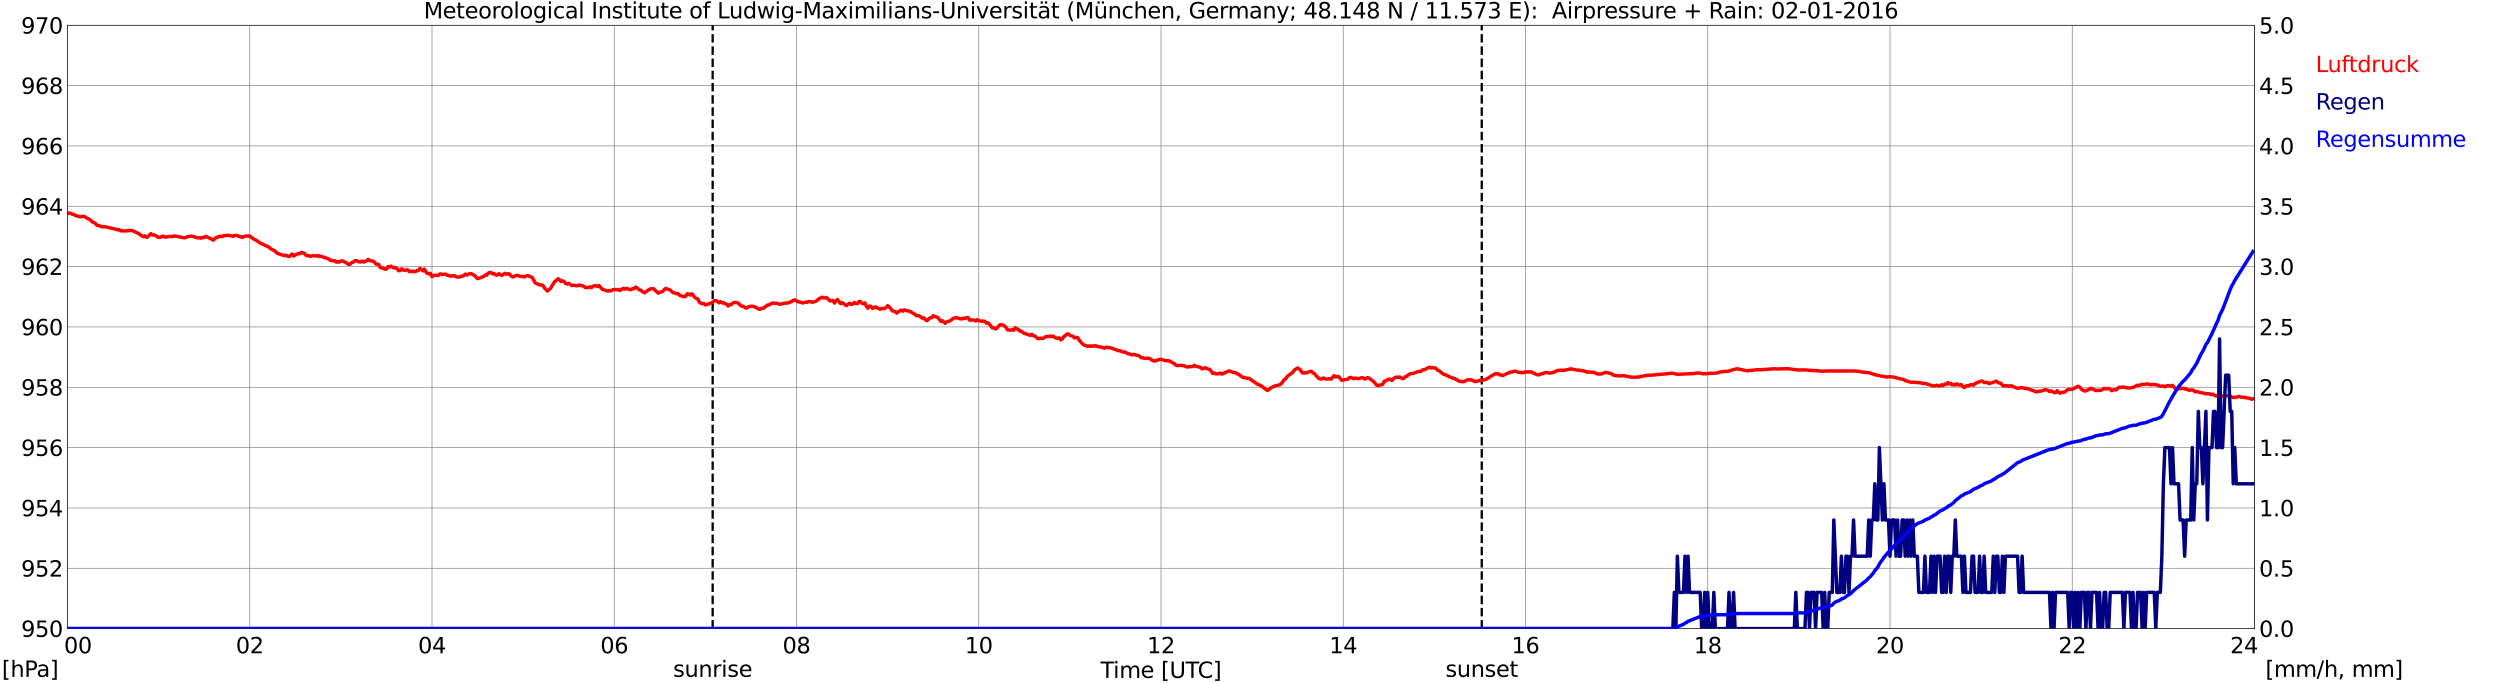 <?xml version="1.0" encoding="utf-8" standalone="no"?>
<!DOCTYPE svg PUBLIC "-//W3C//DTD SVG 1.1//EN"
  "http://www.w3.org/Graphics/SVG/1.1/DTD/svg11.dtd">
<svg xmlns:xlink="http://www.w3.org/1999/xlink" width="1085.4pt" height="296.64pt" viewBox="0 0 1085.4 296.64" xmlns="http://www.w3.org/2000/svg" version="1.1">
 <defs>
  <style type="text/css">*{stroke-linejoin: round; stroke-linecap: butt}</style>
 </defs>
 <g id="figure_1">
  <g id="patch_1">
   <path d="M 0 296.64 
L 1085.4 296.64 
L 1085.4 0 
L 0 0 
z
" style="fill: #ffffff"/>
  </g>
  <g id="axes_1">
   <g id="patch_2">
    <path d="M 29.306 272.909 
L 978.814 272.909 
L 978.814 10.976 
L 29.306 10.976 
z
" style="fill: #ffffff"/>
   </g>
   <g id="patch_3">
    <path d="M 978.814 272.909 
L 978.814 272.909 
L 978.814 10.976 
L 978.814 10.976 
z
" clip-path="url(#pc17209e9fc)" style="fill: #d3d3d3; opacity: 0.25; stroke: #d3d3d3; stroke-linejoin: miter"/>
   </g>
   <g id="matplotlib.axis_1">
    <g id="xtick_1">
     <g id="line2d_1">
      <path d="M 29.306 272.909 
L 29.306 10.976 
" clip-path="url(#pc17209e9fc)" style="fill: none; stroke: #808080; stroke-width: 0.3; stroke-linecap: square"/>
     </g>
     <g id="line2d_2"/>
     <g id="text_1">
      <!--    00 -->
      <g transform="translate(18.733 283.627) scale(0.095 -0.095)">
       <defs>
        <path id="DejaVuSans-20" transform="scale(0.016)"/>
        <path id="DejaVuSans-30" d="M 2034 4250 
Q 1547 4250 1301 3770 
Q 1056 3291 1056 2328 
Q 1056 1369 1301 889 
Q 1547 409 2034 409 
Q 2525 409 2770 889 
Q 3016 1369 3016 2328 
Q 3016 3291 2770 3770 
Q 2525 4250 2034 4250 
z
M 2034 4750 
Q 2819 4750 3233 4129 
Q 3647 3509 3647 2328 
Q 3647 1150 3233 529 
Q 2819 -91 2034 -91 
Q 1250 -91 836 529 
Q 422 1150 422 2328 
Q 422 3509 836 4129 
Q 1250 4750 2034 4750 
z
" transform="scale(0.016)"/>
       </defs>
       <use xlink:href="#DejaVuSans-20"/>
       <use xlink:href="#DejaVuSans-20" transform="translate(31.787 0)"/>
       <use xlink:href="#DejaVuSans-20" transform="translate(63.574 0)"/>
       <use xlink:href="#DejaVuSans-30" transform="translate(95.361 0)"/>
       <use xlink:href="#DejaVuSans-30" transform="translate(158.984 0)"/>
      </g>
     </g>
    </g>
    <g id="xtick_2">
     <g id="line2d_3">
      <path d="M 108.431 272.909 
L 108.431 10.976 
" clip-path="url(#pc17209e9fc)" style="fill: none; stroke: #808080; stroke-width: 0.3; stroke-linecap: square"/>
     </g>
     <g id="line2d_4"/>
     <g id="text_2">
      <!-- 02 -->
      <g transform="translate(102.387 283.627) scale(0.095 -0.095)">
       <defs>
        <path id="DejaVuSans-32" d="M 1228 531 
L 3431 531 
L 3431 0 
L 469 0 
L 469 531 
Q 828 903 1448 1529 
Q 2069 2156 2228 2338 
Q 2531 2678 2651 2914 
Q 2772 3150 2772 3378 
Q 2772 3750 2511 3984 
Q 2250 4219 1831 4219 
Q 1534 4219 1204 4116 
Q 875 4013 500 3803 
L 500 4441 
Q 881 4594 1212 4672 
Q 1544 4750 1819 4750 
Q 2544 4750 2975 4387 
Q 3406 4025 3406 3419 
Q 3406 3131 3298 2873 
Q 3191 2616 2906 2266 
Q 2828 2175 2409 1742 
Q 1991 1309 1228 531 
z
" transform="scale(0.016)"/>
       </defs>
       <use xlink:href="#DejaVuSans-30"/>
       <use xlink:href="#DejaVuSans-32" transform="translate(63.623 0)"/>
      </g>
     </g>
    </g>
    <g id="xtick_3">
     <g id="line2d_5">
      <path d="M 187.557 272.909 
L 187.557 10.976 
" clip-path="url(#pc17209e9fc)" style="fill: none; stroke: #808080; stroke-width: 0.3; stroke-linecap: square"/>
     </g>
     <g id="line2d_6"/>
     <g id="text_3">
      <!-- 04 -->
      <g transform="translate(181.513 283.627) scale(0.095 -0.095)">
       <defs>
        <path id="DejaVuSans-34" d="M 2419 4116 
L 825 1625 
L 2419 1625 
L 2419 4116 
z
M 2253 4666 
L 3047 4666 
L 3047 1625 
L 3713 1625 
L 3713 1100 
L 3047 1100 
L 3047 0 
L 2419 0 
L 2419 1100 
L 313 1100 
L 313 1709 
L 2253 4666 
z
" transform="scale(0.016)"/>
       </defs>
       <use xlink:href="#DejaVuSans-30"/>
       <use xlink:href="#DejaVuSans-34" transform="translate(63.623 0)"/>
      </g>
     </g>
    </g>
    <g id="xtick_4">
     <g id="line2d_7">
      <path d="M 266.683 272.909 
L 266.683 10.976 
" clip-path="url(#pc17209e9fc)" style="fill: none; stroke: #808080; stroke-width: 0.3; stroke-linecap: square"/>
     </g>
     <g id="line2d_8"/>
     <g id="text_4">
      <!-- 06 -->
      <g transform="translate(260.638 283.627) scale(0.095 -0.095)">
       <defs>
        <path id="DejaVuSans-36" d="M 2113 2584 
Q 1688 2584 1439 2293 
Q 1191 2003 1191 1497 
Q 1191 994 1439 701 
Q 1688 409 2113 409 
Q 2538 409 2786 701 
Q 3034 994 3034 1497 
Q 3034 2003 2786 2293 
Q 2538 2584 2113 2584 
z
M 3366 4563 
L 3366 3988 
Q 3128 4100 2886 4159 
Q 2644 4219 2406 4219 
Q 1781 4219 1451 3797 
Q 1122 3375 1075 2522 
Q 1259 2794 1537 2939 
Q 1816 3084 2150 3084 
Q 2853 3084 3261 2657 
Q 3669 2231 3669 1497 
Q 3669 778 3244 343 
Q 2819 -91 2113 -91 
Q 1303 -91 875 529 
Q 447 1150 447 2328 
Q 447 3434 972 4092 
Q 1497 4750 2381 4750 
Q 2619 4750 2861 4703 
Q 3103 4656 3366 4563 
z
" transform="scale(0.016)"/>
       </defs>
       <use xlink:href="#DejaVuSans-30"/>
       <use xlink:href="#DejaVuSans-36" transform="translate(63.623 0)"/>
      </g>
     </g>
    </g>
    <g id="xtick_5">
     <g id="line2d_9">
      <path d="M 345.808 272.909 
L 345.808 10.976 
" clip-path="url(#pc17209e9fc)" style="fill: none; stroke: #808080; stroke-width: 0.3; stroke-linecap: square"/>
     </g>
     <g id="line2d_10"/>
     <g id="text_5">
      <!-- 08 -->
      <g transform="translate(339.764 283.627) scale(0.095 -0.095)">
       <defs>
        <path id="DejaVuSans-38" d="M 2034 2216 
Q 1584 2216 1326 1975 
Q 1069 1734 1069 1313 
Q 1069 891 1326 650 
Q 1584 409 2034 409 
Q 2484 409 2743 651 
Q 3003 894 3003 1313 
Q 3003 1734 2745 1975 
Q 2488 2216 2034 2216 
z
M 1403 2484 
Q 997 2584 770 2862 
Q 544 3141 544 3541 
Q 544 4100 942 4425 
Q 1341 4750 2034 4750 
Q 2731 4750 3128 4425 
Q 3525 4100 3525 3541 
Q 3525 3141 3298 2862 
Q 3072 2584 2669 2484 
Q 3125 2378 3379 2068 
Q 3634 1759 3634 1313 
Q 3634 634 3220 271 
Q 2806 -91 2034 -91 
Q 1263 -91 848 271 
Q 434 634 434 1313 
Q 434 1759 690 2068 
Q 947 2378 1403 2484 
z
M 1172 3481 
Q 1172 3119 1398 2916 
Q 1625 2713 2034 2713 
Q 2441 2713 2670 2916 
Q 2900 3119 2900 3481 
Q 2900 3844 2670 4047 
Q 2441 4250 2034 4250 
Q 1625 4250 1398 4047 
Q 1172 3844 1172 3481 
z
" transform="scale(0.016)"/>
       </defs>
       <use xlink:href="#DejaVuSans-30"/>
       <use xlink:href="#DejaVuSans-38" transform="translate(63.623 0)"/>
      </g>
     </g>
    </g>
    <g id="xtick_6">
     <g id="line2d_11">
      <path d="M 424.934 272.909 
L 424.934 10.976 
" clip-path="url(#pc17209e9fc)" style="fill: none; stroke: #808080; stroke-width: 0.3; stroke-linecap: square"/>
     </g>
     <g id="line2d_12"/>
     <g id="text_6">
      <!-- 10 -->
      <g transform="translate(418.89 283.627) scale(0.095 -0.095)">
       <defs>
        <path id="DejaVuSans-31" d="M 794 531 
L 1825 531 
L 1825 4091 
L 703 3866 
L 703 4441 
L 1819 4666 
L 2450 4666 
L 2450 531 
L 3481 531 
L 3481 0 
L 794 0 
L 794 531 
z
" transform="scale(0.016)"/>
       </defs>
       <use xlink:href="#DejaVuSans-31"/>
       <use xlink:href="#DejaVuSans-30" transform="translate(63.623 0)"/>
      </g>
     </g>
    </g>
    <g id="xtick_7">
     <g id="line2d_13">
      <path d="M 504.06 272.909 
L 504.06 10.976 
" clip-path="url(#pc17209e9fc)" style="fill: none; stroke: #808080; stroke-width: 0.3; stroke-linecap: square"/>
     </g>
     <g id="line2d_14"/>
     <g id="text_7">
      <!-- 12 -->
      <g transform="translate(498.015 283.627) scale(0.095 -0.095)">
       <use xlink:href="#DejaVuSans-31"/>
       <use xlink:href="#DejaVuSans-32" transform="translate(63.623 0)"/>
      </g>
     </g>
    </g>
    <g id="xtick_8">
     <g id="line2d_15">
      <path d="M 583.185 272.909 
L 583.185 10.976 
" clip-path="url(#pc17209e9fc)" style="fill: none; stroke: #808080; stroke-width: 0.3; stroke-linecap: square"/>
     </g>
     <g id="line2d_16"/>
     <g id="text_8">
      <!-- 14 -->
      <g transform="translate(577.141 283.627) scale(0.095 -0.095)">
       <use xlink:href="#DejaVuSans-31"/>
       <use xlink:href="#DejaVuSans-34" transform="translate(63.623 0)"/>
      </g>
     </g>
    </g>
    <g id="xtick_9">
     <g id="line2d_17">
      <path d="M 662.311 272.909 
L 662.311 10.976 
" clip-path="url(#pc17209e9fc)" style="fill: none; stroke: #808080; stroke-width: 0.3; stroke-linecap: square"/>
     </g>
     <g id="line2d_18"/>
     <g id="text_9">
      <!-- 16 -->
      <g transform="translate(656.267 283.627) scale(0.095 -0.095)">
       <use xlink:href="#DejaVuSans-31"/>
       <use xlink:href="#DejaVuSans-36" transform="translate(63.623 0)"/>
      </g>
     </g>
    </g>
    <g id="xtick_10">
     <g id="line2d_19">
      <path d="M 741.437 272.909 
L 741.437 10.976 
" clip-path="url(#pc17209e9fc)" style="fill: none; stroke: #808080; stroke-width: 0.3; stroke-linecap: square"/>
     </g>
     <g id="line2d_20"/>
     <g id="text_10">
      <!-- 18 -->
      <g transform="translate(735.392 283.627) scale(0.095 -0.095)">
       <use xlink:href="#DejaVuSans-31"/>
       <use xlink:href="#DejaVuSans-38" transform="translate(63.623 0)"/>
      </g>
     </g>
    </g>
    <g id="xtick_11">
     <g id="line2d_21">
      <path d="M 820.562 272.909 
L 820.562 10.976 
" clip-path="url(#pc17209e9fc)" style="fill: none; stroke: #808080; stroke-width: 0.3; stroke-linecap: square"/>
     </g>
     <g id="line2d_22"/>
     <g id="text_11">
      <!-- 20 -->
      <g transform="translate(814.518 283.627) scale(0.095 -0.095)">
       <use xlink:href="#DejaVuSans-32"/>
       <use xlink:href="#DejaVuSans-30" transform="translate(63.623 0)"/>
      </g>
     </g>
    </g>
    <g id="xtick_12">
     <g id="line2d_23">
      <path d="M 899.688 272.909 
L 899.688 10.976 
" clip-path="url(#pc17209e9fc)" style="fill: none; stroke: #808080; stroke-width: 0.3; stroke-linecap: square"/>
     </g>
     <g id="line2d_24"/>
     <g id="text_12">
      <!-- 22 -->
      <g transform="translate(893.644 283.627) scale(0.095 -0.095)">
       <use xlink:href="#DejaVuSans-32"/>
       <use xlink:href="#DejaVuSans-32" transform="translate(63.623 0)"/>
      </g>
     </g>
    </g>
    <g id="xtick_13">
     <g id="line2d_25">
      <path d="M 978.814 272.909 
L 978.814 10.976 
" clip-path="url(#pc17209e9fc)" style="fill: none; stroke: #808080; stroke-width: 0.3; stroke-linecap: square"/>
     </g>
     <g id="line2d_26"/>
     <g id="text_13">
      <!-- 24    -->
      <g transform="translate(968.241 283.627) scale(0.095 -0.095)">
       <use xlink:href="#DejaVuSans-32"/>
       <use xlink:href="#DejaVuSans-34" transform="translate(63.623 0)"/>
       <use xlink:href="#DejaVuSans-20" transform="translate(127.246 0)"/>
       <use xlink:href="#DejaVuSans-20" transform="translate(159.033 0)"/>
       <use xlink:href="#DejaVuSans-20" transform="translate(190.82 0)"/>
      </g>
     </g>
    </g>
    <g id="text_14">
     <!-- Time [UTC] -->
     <g transform="translate(477.806 294.322) scale(0.095 -0.095)">
      <defs>
       <path id="DejaVuSans-54" d="M -19 4666 
L 3928 4666 
L 3928 4134 
L 2272 4134 
L 2272 0 
L 1638 0 
L 1638 4134 
L -19 4134 
L -19 4666 
z
" transform="scale(0.016)"/>
       <path id="DejaVuSans-69" d="M 603 3500 
L 1178 3500 
L 1178 0 
L 603 0 
L 603 3500 
z
M 603 4863 
L 1178 4863 
L 1178 4134 
L 603 4134 
L 603 4863 
z
" transform="scale(0.016)"/>
       <path id="DejaVuSans-6d" d="M 3328 2828 
Q 3544 3216 3844 3400 
Q 4144 3584 4550 3584 
Q 5097 3584 5394 3201 
Q 5691 2819 5691 2113 
L 5691 0 
L 5113 0 
L 5113 2094 
Q 5113 2597 4934 2840 
Q 4756 3084 4391 3084 
Q 3944 3084 3684 2787 
Q 3425 2491 3425 1978 
L 3425 0 
L 2847 0 
L 2847 2094 
Q 2847 2600 2669 2842 
Q 2491 3084 2119 3084 
Q 1678 3084 1418 2786 
Q 1159 2488 1159 1978 
L 1159 0 
L 581 0 
L 581 3500 
L 1159 3500 
L 1159 2956 
Q 1356 3278 1631 3431 
Q 1906 3584 2284 3584 
Q 2666 3584 2933 3390 
Q 3200 3197 3328 2828 
z
" transform="scale(0.016)"/>
       <path id="DejaVuSans-65" d="M 3597 1894 
L 3597 1613 
L 953 1613 
Q 991 1019 1311 708 
Q 1631 397 2203 397 
Q 2534 397 2845 478 
Q 3156 559 3463 722 
L 3463 178 
Q 3153 47 2828 -22 
Q 2503 -91 2169 -91 
Q 1331 -91 842 396 
Q 353 884 353 1716 
Q 353 2575 817 3079 
Q 1281 3584 2069 3584 
Q 2775 3584 3186 3129 
Q 3597 2675 3597 1894 
z
M 3022 2063 
Q 3016 2534 2758 2815 
Q 2500 3097 2075 3097 
Q 1594 3097 1305 2825 
Q 1016 2553 972 2059 
L 3022 2063 
z
" transform="scale(0.016)"/>
       <path id="DejaVuSans-5b" d="M 550 4863 
L 1875 4863 
L 1875 4416 
L 1125 4416 
L 1125 -397 
L 1875 -397 
L 1875 -844 
L 550 -844 
L 550 4863 
z
" transform="scale(0.016)"/>
       <path id="DejaVuSans-55" d="M 556 4666 
L 1191 4666 
L 1191 1831 
Q 1191 1081 1462 751 
Q 1734 422 2344 422 
Q 2950 422 3222 751 
Q 3494 1081 3494 1831 
L 3494 4666 
L 4128 4666 
L 4128 1753 
Q 4128 841 3676 375 
Q 3225 -91 2344 -91 
Q 1459 -91 1007 375 
Q 556 841 556 1753 
L 556 4666 
z
" transform="scale(0.016)"/>
       <path id="DejaVuSans-43" d="M 4122 4306 
L 4122 3641 
Q 3803 3938 3442 4084 
Q 3081 4231 2675 4231 
Q 1875 4231 1450 3742 
Q 1025 3253 1025 2328 
Q 1025 1406 1450 917 
Q 1875 428 2675 428 
Q 3081 428 3442 575 
Q 3803 722 4122 1019 
L 4122 359 
Q 3791 134 3420 21 
Q 3050 -91 2638 -91 
Q 1578 -91 968 557 
Q 359 1206 359 2328 
Q 359 3453 968 4101 
Q 1578 4750 2638 4750 
Q 3056 4750 3426 4639 
Q 3797 4528 4122 4306 
z
" transform="scale(0.016)"/>
       <path id="DejaVuSans-5d" d="M 1947 4863 
L 1947 -844 
L 622 -844 
L 622 -397 
L 1369 -397 
L 1369 4416 
L 622 4416 
L 622 4863 
L 1947 4863 
z
" transform="scale(0.016)"/>
      </defs>
      <use xlink:href="#DejaVuSans-54"/>
      <use xlink:href="#DejaVuSans-69" transform="translate(57.959 0)"/>
      <use xlink:href="#DejaVuSans-6d" transform="translate(85.742 0)"/>
      <use xlink:href="#DejaVuSans-65" transform="translate(183.154 0)"/>
      <use xlink:href="#DejaVuSans-20" transform="translate(244.678 0)"/>
      <use xlink:href="#DejaVuSans-5b" transform="translate(276.465 0)"/>
      <use xlink:href="#DejaVuSans-55" transform="translate(315.479 0)"/>
      <use xlink:href="#DejaVuSans-54" transform="translate(388.672 0)"/>
      <use xlink:href="#DejaVuSans-43" transform="translate(443.881 0)"/>
      <use xlink:href="#DejaVuSans-5d" transform="translate(513.705 0)"/>
     </g>
    </g>
   </g>
   <g id="matplotlib.axis_2">
    <g id="ytick_1">
     <g id="line2d_27">
      <path d="M 29.306 272.909 
L 978.814 272.909 
" clip-path="url(#pc17209e9fc)" style="fill: none; stroke: #808080; stroke-width: 0.3; stroke-linecap: square"/>
     </g>
     <g id="line2d_28"/>
     <g id="text_15">
      <!-- 950 -->
      <g transform="translate(9.173 276.518) scale(0.095 -0.095)">
       <defs>
        <path id="DejaVuSans-39" d="M 703 97 
L 703 672 
Q 941 559 1184 500 
Q 1428 441 1663 441 
Q 2288 441 2617 861 
Q 2947 1281 2994 2138 
Q 2813 1869 2534 1725 
Q 2256 1581 1919 1581 
Q 1219 1581 811 2004 
Q 403 2428 403 3163 
Q 403 3881 828 4315 
Q 1253 4750 1959 4750 
Q 2769 4750 3195 4129 
Q 3622 3509 3622 2328 
Q 3622 1225 3098 567 
Q 2575 -91 1691 -91 
Q 1453 -91 1209 -44 
Q 966 3 703 97 
z
M 1959 2075 
Q 2384 2075 2632 2365 
Q 2881 2656 2881 3163 
Q 2881 3666 2632 3958 
Q 2384 4250 1959 4250 
Q 1534 4250 1286 3958 
Q 1038 3666 1038 3163 
Q 1038 2656 1286 2365 
Q 1534 2075 1959 2075 
z
" transform="scale(0.016)"/>
        <path id="DejaVuSans-35" d="M 691 4666 
L 3169 4666 
L 3169 4134 
L 1269 4134 
L 1269 2991 
Q 1406 3038 1543 3061 
Q 1681 3084 1819 3084 
Q 2600 3084 3056 2656 
Q 3513 2228 3513 1497 
Q 3513 744 3044 326 
Q 2575 -91 1722 -91 
Q 1428 -91 1123 -41 
Q 819 9 494 109 
L 494 744 
Q 775 591 1075 516 
Q 1375 441 1709 441 
Q 2250 441 2565 725 
Q 2881 1009 2881 1497 
Q 2881 1984 2565 2268 
Q 2250 2553 1709 2553 
Q 1456 2553 1204 2497 
Q 953 2441 691 2322 
L 691 4666 
z
" transform="scale(0.016)"/>
       </defs>
       <use xlink:href="#DejaVuSans-39"/>
       <use xlink:href="#DejaVuSans-35" transform="translate(63.623 0)"/>
       <use xlink:href="#DejaVuSans-30" transform="translate(127.246 0)"/>
      </g>
     </g>
    </g>
    <g id="ytick_2">
     <g id="line2d_29">
      <path d="M 29.306 246.715 
L 978.814 246.715 
" clip-path="url(#pc17209e9fc)" style="fill: none; stroke: #808080; stroke-width: 0.3; stroke-linecap: square"/>
     </g>
     <g id="line2d_30"/>
     <g id="text_16">
      <!-- 952 -->
      <g transform="translate(9.173 250.325) scale(0.095 -0.095)">
       <use xlink:href="#DejaVuSans-39"/>
       <use xlink:href="#DejaVuSans-35" transform="translate(63.623 0)"/>
       <use xlink:href="#DejaVuSans-32" transform="translate(127.246 0)"/>
      </g>
     </g>
    </g>
    <g id="ytick_3">
     <g id="line2d_31">
      <path d="M 29.306 220.522 
L 978.814 220.522 
" clip-path="url(#pc17209e9fc)" style="fill: none; stroke: #808080; stroke-width: 0.3; stroke-linecap: square"/>
     </g>
     <g id="line2d_32"/>
     <g id="text_17">
      <!-- 954 -->
      <g transform="translate(9.173 224.131) scale(0.095 -0.095)">
       <use xlink:href="#DejaVuSans-39"/>
       <use xlink:href="#DejaVuSans-35" transform="translate(63.623 0)"/>
       <use xlink:href="#DejaVuSans-34" transform="translate(127.246 0)"/>
      </g>
     </g>
    </g>
    <g id="ytick_4">
     <g id="line2d_33">
      <path d="M 29.306 194.329 
L 978.814 194.329 
" clip-path="url(#pc17209e9fc)" style="fill: none; stroke: #808080; stroke-width: 0.3; stroke-linecap: square"/>
     </g>
     <g id="line2d_34"/>
     <g id="text_18">
      <!-- 956 -->
      <g transform="translate(9.173 197.938) scale(0.095 -0.095)">
       <use xlink:href="#DejaVuSans-39"/>
       <use xlink:href="#DejaVuSans-35" transform="translate(63.623 0)"/>
       <use xlink:href="#DejaVuSans-36" transform="translate(127.246 0)"/>
      </g>
     </g>
    </g>
    <g id="ytick_5">
     <g id="line2d_35">
      <path d="M 29.306 168.136 
L 978.814 168.136 
" clip-path="url(#pc17209e9fc)" style="fill: none; stroke: #808080; stroke-width: 0.3; stroke-linecap: square"/>
     </g>
     <g id="line2d_36"/>
     <g id="text_19">
      <!-- 958 -->
      <g transform="translate(9.173 171.745) scale(0.095 -0.095)">
       <use xlink:href="#DejaVuSans-39"/>
       <use xlink:href="#DejaVuSans-35" transform="translate(63.623 0)"/>
       <use xlink:href="#DejaVuSans-38" transform="translate(127.246 0)"/>
      </g>
     </g>
    </g>
    <g id="ytick_6">
     <g id="line2d_37">
      <path d="M 29.306 141.942 
L 978.814 141.942 
" clip-path="url(#pc17209e9fc)" style="fill: none; stroke: #808080; stroke-width: 0.3; stroke-linecap: square"/>
     </g>
     <g id="line2d_38"/>
     <g id="text_20">
      <!-- 960 -->
      <g transform="translate(9.173 145.551) scale(0.095 -0.095)">
       <use xlink:href="#DejaVuSans-39"/>
       <use xlink:href="#DejaVuSans-36" transform="translate(63.623 0)"/>
       <use xlink:href="#DejaVuSans-30" transform="translate(127.246 0)"/>
      </g>
     </g>
    </g>
    <g id="ytick_7">
     <g id="line2d_39">
      <path d="M 29.306 115.749 
L 978.814 115.749 
" clip-path="url(#pc17209e9fc)" style="fill: none; stroke: #808080; stroke-width: 0.3; stroke-linecap: square"/>
     </g>
     <g id="line2d_40"/>
     <g id="text_21">
      <!-- 962 -->
      <g transform="translate(9.173 119.358) scale(0.095 -0.095)">
       <use xlink:href="#DejaVuSans-39"/>
       <use xlink:href="#DejaVuSans-36" transform="translate(63.623 0)"/>
       <use xlink:href="#DejaVuSans-32" transform="translate(127.246 0)"/>
      </g>
     </g>
    </g>
    <g id="ytick_8">
     <g id="line2d_41">
      <path d="M 29.306 89.556 
L 978.814 89.556 
" clip-path="url(#pc17209e9fc)" style="fill: none; stroke: #808080; stroke-width: 0.3; stroke-linecap: square"/>
     </g>
     <g id="line2d_42"/>
     <g id="text_22">
      <!-- 964 -->
      <g transform="translate(9.173 93.165) scale(0.095 -0.095)">
       <use xlink:href="#DejaVuSans-39"/>
       <use xlink:href="#DejaVuSans-36" transform="translate(63.623 0)"/>
       <use xlink:href="#DejaVuSans-34" transform="translate(127.246 0)"/>
      </g>
     </g>
    </g>
    <g id="ytick_9">
     <g id="line2d_43">
      <path d="M 29.306 63.362 
L 978.814 63.362 
" clip-path="url(#pc17209e9fc)" style="fill: none; stroke: #808080; stroke-width: 0.3; stroke-linecap: square"/>
     </g>
     <g id="line2d_44"/>
     <g id="text_23">
      <!-- 966 -->
      <g transform="translate(9.173 66.972) scale(0.095 -0.095)">
       <use xlink:href="#DejaVuSans-39"/>
       <use xlink:href="#DejaVuSans-36" transform="translate(63.623 0)"/>
       <use xlink:href="#DejaVuSans-36" transform="translate(127.246 0)"/>
      </g>
     </g>
    </g>
    <g id="ytick_10">
     <g id="line2d_45">
      <path d="M 29.306 37.169 
L 978.814 37.169 
" clip-path="url(#pc17209e9fc)" style="fill: none; stroke: #808080; stroke-width: 0.3; stroke-linecap: square"/>
     </g>
     <g id="line2d_46"/>
     <g id="text_24">
      <!-- 968 -->
      <g transform="translate(9.173 40.778) scale(0.095 -0.095)">
       <use xlink:href="#DejaVuSans-39"/>
       <use xlink:href="#DejaVuSans-36" transform="translate(63.623 0)"/>
       <use xlink:href="#DejaVuSans-38" transform="translate(127.246 0)"/>
      </g>
     </g>
    </g>
    <g id="ytick_11">
     <g id="line2d_47">
      <path d="M 29.306 10.976 
L 978.814 10.976 
" clip-path="url(#pc17209e9fc)" style="fill: none; stroke: #808080; stroke-width: 0.3; stroke-linecap: square"/>
     </g>
     <g id="line2d_48"/>
     <g id="text_25">
      <!-- 970 -->
      <g transform="translate(9.173 14.585) scale(0.095 -0.095)">
       <defs>
        <path id="DejaVuSans-37" d="M 525 4666 
L 3525 4666 
L 3525 4397 
L 1831 0 
L 1172 0 
L 2766 4134 
L 525 4134 
L 525 4666 
z
" transform="scale(0.016)"/>
       </defs>
       <use xlink:href="#DejaVuSans-39"/>
       <use xlink:href="#DejaVuSans-37" transform="translate(63.623 0)"/>
       <use xlink:href="#DejaVuSans-30" transform="translate(127.246 0)"/>
      </g>
     </g>
    </g>
   </g>
   <g id="line2d_49">
    <path d="M 309.411 272.909 
L 309.411 10.976 
" clip-path="url(#pc17209e9fc)" style="fill: none; stroke-dasharray: 3.7,1.6; stroke-dashoffset: 0; stroke: #000000"/>
   </g>
   <g id="line2d_50">
    <path d="M 643.321 272.909 
L 643.321 10.976 
" clip-path="url(#pc17209e9fc)" style="fill: none; stroke-dasharray: 3.7,1.6; stroke-dashoffset: 0; stroke: #000000"/>
   </g>
   <g id="line2d_51">
    <path d="M 29.306 92.699 
L 29.965 92.535 
L 30.625 92.568 
L 31.284 92.961 
L 31.943 93.092 
L 33.262 93.747 
L 33.921 93.851 
L 34.581 94.113 
L 35.24 94.087 
L 35.9 93.93 
L 36.559 93.93 
L 37.878 94.794 
L 39.197 95.397 
L 39.856 96.209 
L 41.175 96.811 
L 41.834 97.518 
L 42.493 97.885 
L 43.153 98.016 
L 44.472 98.54 
L 45.131 98.383 
L 46.45 98.592 
L 49.087 99.273 
L 49.747 99.352 
L 51.065 99.797 
L 51.725 99.692 
L 52.384 100.216 
L 55.022 100.269 
L 55.681 100.033 
L 56.34 100.19 
L 57 100.033 
L 57.659 100.19 
L 59.637 101.159 
L 60.297 101.395 
L 60.956 101.997 
L 62.275 102.757 
L 62.934 102.39 
L 63.594 103.019 
L 64.253 102.836 
L 64.912 101.945 
L 65.572 101.447 
L 66.231 102.076 
L 66.89 101.971 
L 67.55 102.259 
L 68.209 102.731 
L 68.869 103.045 
L 69.528 103.045 
L 70.847 102.495 
L 71.506 102.862 
L 72.166 102.967 
L 72.825 102.731 
L 74.144 102.731 
L 74.803 102.731 
L 75.462 102.443 
L 76.781 102.6 
L 80.078 103.281 
L 82.056 102.6 
L 83.375 102.547 
L 84.694 102.914 
L 85.353 103.176 
L 86.013 103.281 
L 86.672 103.229 
L 87.331 103.412 
L 87.991 102.993 
L 88.65 103.124 
L 89.309 102.626 
L 91.288 103.543 
L 91.947 103.831 
L 92.606 104.276 
L 93.925 103.071 
L 94.584 102.993 
L 95.244 102.626 
L 95.903 102.574 
L 96.563 102.705 
L 97.222 102.233 
L 97.881 102.338 
L 98.541 102.102 
L 99.86 102.312 
L 101.178 102.574 
L 101.838 102.233 
L 102.497 102.207 
L 103.156 102.312 
L 103.816 102.731 
L 104.475 102.678 
L 105.135 103.098 
L 105.794 102.678 
L 107.113 102.417 
L 108.431 102.495 
L 109.75 103.49 
L 110.41 103.936 
L 111.069 104.224 
L 113.047 105.56 
L 114.366 106.162 
L 117.003 107.419 
L 117.663 108.127 
L 118.982 108.755 
L 119.641 109.201 
L 120.3 109.96 
L 120.96 110.039 
L 121.619 110.458 
L 123.597 110.929 
L 124.257 110.825 
L 124.916 111.217 
L 125.575 111.348 
L 126.894 110.275 
L 127.553 111.165 
L 128.213 110.641 
L 129.532 110.091 
L 130.191 110.17 
L 130.85 109.567 
L 132.169 110.013 
L 132.829 110.851 
L 133.488 111.06 
L 134.147 110.982 
L 134.807 111.296 
L 136.125 110.956 
L 137.444 111.191 
L 138.104 110.903 
L 138.763 111.375 
L 139.422 111.27 
L 142.719 112.422 
L 143.379 112.999 
L 144.038 113.051 
L 144.697 113.287 
L 145.357 113.208 
L 146.016 113.811 
L 146.676 113.627 
L 147.335 113.811 
L 147.994 113.287 
L 148.654 113.261 
L 150.632 114.256 
L 151.291 114.78 
L 151.951 114.754 
L 152.61 114.046 
L 153.269 113.915 
L 153.929 113.287 
L 154.588 113.103 
L 155.907 113.706 
L 156.566 113.732 
L 157.226 113.392 
L 157.885 113.784 
L 159.204 113.182 
L 159.863 112.632 
L 160.523 113.077 
L 161.182 113.339 
L 161.841 113.287 
L 162.501 113.732 
L 163.16 114.596 
L 163.819 114.675 
L 164.479 114.911 
L 165.138 116.194 
L 166.457 116.456 
L 167.116 116.901 
L 167.776 116.875 
L 168.435 115.801 
L 169.094 115.906 
L 169.754 115.566 
L 170.413 116.037 
L 171.073 116.351 
L 171.732 116.22 
L 172.391 116.613 
L 173.051 117.53 
L 173.71 117.478 
L 174.37 116.718 
L 175.029 117.216 
L 175.688 117.373 
L 177.007 117.111 
L 177.666 117.923 
L 178.326 117.713 
L 178.985 117.975 
L 179.645 117.74 
L 180.304 117.975 
L 180.963 117.53 
L 181.623 117.478 
L 182.282 116.587 
L 182.941 116.875 
L 183.601 117.609 
L 184.26 116.849 
L 184.92 118.08 
L 185.579 118.709 
L 186.238 118.84 
L 186.898 118.709 
L 187.557 120.097 
L 188.217 119.652 
L 188.876 119.468 
L 190.195 119.652 
L 190.854 118.997 
L 191.513 118.945 
L 192.173 119.18 
L 193.492 119.023 
L 194.151 119.468 
L 194.81 119.573 
L 195.47 119.914 
L 196.788 119.704 
L 197.448 119.73 
L 198.107 120.228 
L 199.426 120.333 
L 200.085 119.966 
L 200.745 119.94 
L 201.404 119.573 
L 202.063 118.997 
L 202.723 119.442 
L 203.382 119.049 
L 204.042 118.787 
L 204.701 118.84 
L 205.36 119.311 
L 206.02 119.495 
L 206.679 120.333 
L 207.339 120.961 
L 208.657 120.595 
L 209.317 120.228 
L 209.976 120.045 
L 210.635 119.416 
L 211.295 119.468 
L 211.954 118.578 
L 212.614 118.342 
L 213.273 118.342 
L 213.932 118.945 
L 214.592 118.787 
L 215.251 119.39 
L 215.91 119.442 
L 216.57 118.84 
L 217.889 119.547 
L 219.207 118.656 
L 219.867 119.049 
L 220.526 118.892 
L 221.186 118.918 
L 221.845 119.783 
L 222.504 120.202 
L 223.164 120.149 
L 223.823 119.704 
L 224.482 119.547 
L 225.142 119.678 
L 225.801 120.018 
L 226.461 119.992 
L 227.779 120.228 
L 228.439 119.835 
L 229.098 119.652 
L 231.076 120.438 
L 232.395 122.874 
L 233.714 123.45 
L 234.373 123.738 
L 235.033 123.712 
L 235.692 123.843 
L 236.351 124.969 
L 237.67 126.357 
L 238.989 125.257 
L 239.648 124.052 
L 240.967 122.114 
L 241.626 121.669 
L 242.286 121.014 
L 242.945 121.433 
L 243.604 122.219 
L 244.264 121.931 
L 244.923 122.271 
L 245.583 123.083 
L 246.242 123.319 
L 246.901 123.004 
L 248.22 123.974 
L 248.88 123.79 
L 250.198 124.052 
L 250.858 124.026 
L 251.517 123.712 
L 252.176 124 
L 252.836 124.026 
L 253.495 124.288 
L 254.155 124.89 
L 255.473 124.838 
L 256.133 124.524 
L 256.792 124.864 
L 257.451 124.288 
L 258.111 124.026 
L 258.77 124.052 
L 259.43 124.445 
L 260.089 123.974 
L 261.408 125.519 
L 262.067 125.807 
L 262.726 125.964 
L 263.386 126.252 
L 264.045 126.357 
L 264.705 126.148 
L 265.364 126.279 
L 266.023 125.781 
L 266.683 125.807 
L 267.342 125.624 
L 268.002 125.86 
L 268.661 125.755 
L 269.32 126.095 
L 269.98 125.493 
L 270.639 125.205 
L 271.298 125.519 
L 271.958 125.205 
L 273.277 125.702 
L 273.936 125.807 
L 274.595 125.309 
L 275.255 125.336 
L 275.914 124.628 
L 276.573 124.89 
L 277.233 125.65 
L 277.892 125.886 
L 279.87 127.143 
L 281.189 126.095 
L 282.508 125.388 
L 283.167 125.309 
L 283.827 125.414 
L 285.805 127.274 
L 286.464 126.855 
L 287.124 126.776 
L 287.783 126.462 
L 288.442 125.65 
L 289.102 125.257 
L 291.08 125.964 
L 291.739 126.698 
L 292.399 127.143 
L 293.058 127.222 
L 293.717 127.536 
L 294.377 127.431 
L 295.036 128.191 
L 297.014 128.819 
L 297.674 128.688 
L 298.333 127.536 
L 298.992 127.719 
L 299.652 128.112 
L 300.311 127.536 
L 300.971 128.138 
L 301.63 129.134 
L 302.289 129.553 
L 302.949 129.762 
L 303.608 131.124 
L 304.267 131.648 
L 304.927 131.858 
L 305.586 131.779 
L 306.246 132.382 
L 307.564 131.989 
L 308.883 131.491 
L 310.202 130.548 
L 310.861 130.548 
L 311.521 130.836 
L 312.18 131.465 
L 312.839 130.967 
L 313.499 131.517 
L 314.158 131.386 
L 314.818 131.936 
L 315.477 132.015 
L 316.136 132.827 
L 316.796 132.251 
L 317.455 132.303 
L 318.114 131.57 
L 318.774 131.36 
L 319.433 131.308 
L 320.093 131.439 
L 320.752 131.753 
L 321.411 132.565 
L 322.071 132.932 
L 322.73 132.958 
L 323.39 133.482 
L 324.049 133.77 
L 325.368 133.01 
L 326.686 132.958 
L 328.005 133.351 
L 329.324 134.137 
L 329.983 134.268 
L 330.643 133.822 
L 331.302 133.927 
L 333.28 132.408 
L 333.94 132.434 
L 334.599 131.936 
L 335.258 131.648 
L 335.918 131.57 
L 336.577 131.753 
L 337.236 131.648 
L 337.896 131.936 
L 338.555 132.067 
L 339.215 132.015 
L 340.533 131.596 
L 341.852 131.622 
L 343.83 130.836 
L 344.49 130.339 
L 345.149 130.26 
L 345.808 130.496 
L 346.468 131.046 
L 347.127 131.098 
L 348.446 131.543 
L 349.765 131.203 
L 350.424 131.229 
L 351.083 130.941 
L 351.743 130.915 
L 352.402 131.177 
L 353.062 131.177 
L 354.38 130.705 
L 355.699 129.631 
L 357.018 129.029 
L 357.677 129.369 
L 358.996 129.265 
L 360.315 130.653 
L 361.634 130.417 
L 362.293 131.57 
L 362.952 130.627 
L 363.612 130.05 
L 364.93 131.779 
L 365.59 131.386 
L 366.249 131.779 
L 366.909 132.355 
L 367.568 132.67 
L 368.227 132.041 
L 368.887 131.701 
L 369.546 132.172 
L 370.206 132.041 
L 370.865 131.334 
L 371.524 131.753 
L 372.184 131.858 
L 372.843 130.993 
L 373.502 130.889 
L 374.162 131.596 
L 374.821 131.91 
L 375.481 131.517 
L 376.14 132.932 
L 376.799 133.822 
L 377.459 132.853 
L 378.118 132.984 
L 378.777 133.875 
L 379.437 133.613 
L 380.096 133.22 
L 382.074 134.268 
L 382.734 133.901 
L 384.053 133.979 
L 384.712 133.482 
L 385.371 132.722 
L 386.031 133.22 
L 386.69 133.927 
L 387.349 134.949 
L 388.668 135.263 
L 389.328 135.944 
L 389.987 135.368 
L 391.306 134.634 
L 391.965 135.106 
L 392.624 134.477 
L 393.284 134.87 
L 393.943 134.896 
L 395.262 135.263 
L 396.581 136.127 
L 397.24 136.415 
L 397.899 137.096 
L 398.559 136.992 
L 399.218 137.201 
L 400.537 138.17 
L 401.196 138.013 
L 401.856 138.93 
L 402.515 139.218 
L 403.834 137.935 
L 404.493 137.935 
L 405.153 137.07 
L 405.812 137.437 
L 406.471 137.542 
L 407.131 137.908 
L 407.79 138.616 
L 408.45 139.532 
L 409.109 139.218 
L 410.428 140.371 
L 411.087 139.663 
L 412.406 139.349 
L 413.065 138.904 
L 413.725 138.275 
L 414.384 138.039 
L 415.703 137.961 
L 416.362 138.301 
L 417.681 138.485 
L 418.34 138.092 
L 419 138.275 
L 419.659 137.908 
L 420.318 137.908 
L 420.978 139.009 
L 422.297 138.878 
L 422.956 138.982 
L 423.615 139.375 
L 424.275 138.799 
L 424.934 139.192 
L 426.253 139.506 
L 426.912 139.349 
L 427.572 139.506 
L 428.231 140.266 
L 428.89 140.161 
L 429.55 140.685 
L 430.869 142.388 
L 431.528 142.309 
L 432.187 142.807 
L 432.847 142.492 
L 433.506 141.602 
L 434.165 140.973 
L 435.484 141.104 
L 436.144 141.549 
L 436.803 142.152 
L 437.462 143.252 
L 438.122 143.226 
L 438.781 143.383 
L 439.44 143.121 
L 440.1 143.383 
L 440.759 142.257 
L 441.419 142.833 
L 442.078 142.964 
L 442.737 143.723 
L 443.397 143.776 
L 444.716 144.824 
L 445.375 144.876 
L 447.353 145.635 
L 448.012 145.138 
L 448.672 145.74 
L 449.331 145.924 
L 450.65 147.024 
L 451.969 146.814 
L 452.628 146.998 
L 453.287 146.683 
L 453.947 146.186 
L 454.606 146.081 
L 455.266 146.159 
L 455.925 145.871 
L 456.584 146.081 
L 457.244 145.897 
L 457.903 146.474 
L 458.563 146.788 
L 459.222 146.867 
L 459.881 146.683 
L 460.541 147.548 
L 461.2 147.181 
L 461.859 146.107 
L 462.519 145.74 
L 463.178 145.059 
L 463.838 144.954 
L 464.497 145.635 
L 465.816 145.976 
L 466.475 146.709 
L 467.134 146.526 
L 467.794 146.5 
L 468.453 147.548 
L 469.772 149.067 
L 470.431 149.643 
L 471.091 149.957 
L 472.409 150.376 
L 473.069 150.141 
L 473.728 150.35 
L 474.388 150.193 
L 475.047 150.272 
L 475.706 150.062 
L 476.366 150.403 
L 478.344 150.769 
L 479.003 151.058 
L 479.663 151.136 
L 480.322 150.691 
L 480.981 150.979 
L 481.641 150.874 
L 482.3 151.11 
L 482.96 151.188 
L 483.619 151.634 
L 484.278 151.634 
L 484.938 152.079 
L 485.597 152.262 
L 486.256 152.289 
L 487.575 152.865 
L 488.235 152.812 
L 488.894 153.074 
L 489.553 153.52 
L 490.213 153.624 
L 491.532 154.096 
L 492.191 153.834 
L 493.51 154.253 
L 494.169 154.305 
L 494.828 154.698 
L 495.488 155.327 
L 496.147 155.327 
L 496.807 155.563 
L 498.785 155.537 
L 499.444 155.877 
L 500.763 156.689 
L 501.422 156.741 
L 502.741 156.296 
L 503.4 156.06 
L 504.06 155.956 
L 505.379 156.401 
L 506.038 156.61 
L 506.697 156.558 
L 507.357 156.637 
L 508.016 156.846 
L 509.994 157.999 
L 510.654 158.627 
L 511.313 158.706 
L 512.632 158.601 
L 513.291 158.732 
L 513.95 158.732 
L 515.269 159.335 
L 517.907 159.099 
L 518.566 158.601 
L 519.226 159.099 
L 519.885 159.151 
L 520.544 159.361 
L 521.204 159.439 
L 521.863 160.147 
L 522.522 160.016 
L 523.182 159.649 
L 523.841 159.989 
L 525.16 160.409 
L 525.819 161.037 
L 526.479 162.111 
L 527.138 161.954 
L 527.797 162.321 
L 529.116 162.268 
L 529.776 161.954 
L 530.435 162.425 
L 533.073 161.247 
L 533.732 161.037 
L 534.391 161.221 
L 535.051 161.587 
L 536.369 161.823 
L 537.688 162.504 
L 539.666 163.892 
L 540.326 163.892 
L 540.985 164.18 
L 542.304 164.259 
L 544.941 166.119 
L 545.601 166.59 
L 546.919 167.219 
L 547.579 167.507 
L 550.216 169.524 
L 550.876 169.209 
L 551.535 168.528 
L 553.513 167.559 
L 554.832 167.245 
L 555.491 167.114 
L 556.151 166.669 
L 556.81 165.909 
L 557.47 164.94 
L 558.129 164.547 
L 558.788 163.499 
L 561.426 161.509 
L 562.085 160.539 
L 563.404 159.754 
L 564.063 160.199 
L 564.723 160.801 
L 565.382 161.849 
L 566.042 161.98 
L 566.701 161.718 
L 567.36 161.902 
L 568.02 161.509 
L 569.338 161.194 
L 569.998 161.875 
L 570.657 162.163 
L 571.317 163.028 
L 571.976 163.63 
L 572.635 164.39 
L 573.295 164.547 
L 573.954 164.416 
L 574.613 164.102 
L 575.273 164.468 
L 575.932 164.573 
L 577.251 164.416 
L 577.91 164.599 
L 579.229 163.106 
L 579.889 163.656 
L 581.207 163.499 
L 582.526 165.097 
L 585.164 164.626 
L 585.823 164.023 
L 586.482 163.84 
L 587.801 164.416 
L 588.46 164.154 
L 589.779 164.364 
L 590.439 164.233 
L 591.098 163.971 
L 591.757 163.997 
L 592.417 164.547 
L 593.076 164.338 
L 593.736 163.945 
L 594.395 164.154 
L 596.373 165.647 
L 597.692 167.219 
L 598.351 167.428 
L 599.011 167.193 
L 599.67 167.088 
L 600.329 166.826 
L 600.989 165.542 
L 601.648 165.385 
L 602.307 164.888 
L 602.967 164.678 
L 603.626 164.626 
L 604.286 165.176 
L 605.604 163.918 
L 606.264 163.709 
L 606.923 163.945 
L 607.582 163.656 
L 608.242 163.918 
L 608.901 164.39 
L 609.561 164.233 
L 610.22 163.473 
L 610.879 163.29 
L 611.539 162.661 
L 612.198 162.347 
L 612.858 162.163 
L 613.517 162.111 
L 614.176 161.928 
L 614.836 161.587 
L 616.154 161.194 
L 616.814 161.325 
L 617.473 160.644 
L 618.792 160.409 
L 619.451 159.911 
L 620.77 159.413 
L 621.429 159.78 
L 622.089 159.623 
L 622.748 159.806 
L 623.408 159.832 
L 624.067 160.67 
L 624.726 160.88 
L 626.045 162.006 
L 626.705 162.452 
L 627.364 162.609 
L 628.023 163.002 
L 628.683 163.237 
L 629.342 163.656 
L 630.001 163.761 
L 630.661 164.207 
L 631.32 164.233 
L 631.98 164.652 
L 632.639 164.914 
L 633.298 165.438 
L 634.617 165.7 
L 635.276 165.752 
L 635.936 165.569 
L 637.255 164.835 
L 637.914 164.94 
L 638.573 164.861 
L 640.552 165.7 
L 641.87 165.333 
L 642.53 165.15 
L 643.848 165.045 
L 644.508 164.783 
L 645.167 164.73 
L 647.805 163.028 
L 648.464 162.714 
L 649.123 162.242 
L 649.783 162.294 
L 650.442 162.19 
L 651.102 162.818 
L 651.761 162.74 
L 652.42 163.08 
L 655.717 161.535 
L 656.377 161.587 
L 657.036 161.273 
L 657.695 161.168 
L 658.355 161.247 
L 659.014 161.64 
L 659.674 161.613 
L 660.333 161.797 
L 660.992 161.64 
L 661.652 161.823 
L 662.311 161.43 
L 662.97 161.535 
L 664.289 161.43 
L 664.949 161.482 
L 665.608 161.98 
L 666.267 162.111 
L 666.927 162.583 
L 668.246 162.766 
L 668.905 162.425 
L 670.883 161.823 
L 671.542 161.718 
L 672.861 162.006 
L 674.18 161.718 
L 674.839 161.535 
L 676.158 160.854 
L 678.136 160.697 
L 678.796 160.854 
L 680.114 160.539 
L 680.774 160.461 
L 681.433 160.225 
L 682.092 160.147 
L 684.73 160.697 
L 685.389 160.67 
L 688.027 161.142 
L 688.686 161.482 
L 691.983 161.64 
L 693.302 162.294 
L 694.621 162.452 
L 695.939 162.111 
L 696.599 161.823 
L 697.258 161.666 
L 699.236 162.163 
L 699.896 162.399 
L 700.555 162.897 
L 702.533 163.185 
L 703.193 163.237 
L 704.511 163.08 
L 705.83 163.264 
L 708.468 163.787 
L 711.105 163.735 
L 715.062 162.949 
L 717.699 162.871 
L 719.018 162.687 
L 720.337 162.583 
L 724.293 162.216 
L 725.612 162.006 
L 726.271 162.059 
L 728.249 162.504 
L 735.502 162.163 
L 736.162 162.006 
L 737.48 161.954 
L 738.14 161.954 
L 739.459 162.321 
L 740.118 162.242 
L 740.777 162.294 
L 742.756 162.006 
L 743.415 162.111 
L 746.052 161.823 
L 746.712 161.509 
L 748.69 161.247 
L 750.009 161.247 
L 751.327 160.932 
L 751.987 160.618 
L 753.965 160.12 
L 755.284 160.304 
L 758.581 161.011 
L 763.196 160.487 
L 763.856 160.566 
L 770.449 160.094 
L 771.109 160.199 
L 776.384 160.068 
L 780.34 160.618 
L 782.318 160.592 
L 784.296 160.618 
L 785.615 160.775 
L 786.934 160.854 
L 787.593 160.959 
L 788.912 160.906 
L 790.231 161.142 
L 794.847 161.063 
L 805.397 161.09 
L 806.715 161.194 
L 807.375 161.273 
L 808.034 161.482 
L 811.331 161.797 
L 813.969 162.635 
L 814.628 162.871 
L 815.947 163.054 
L 816.606 163.29 
L 817.925 163.447 
L 819.244 163.709 
L 819.903 163.552 
L 821.881 163.656 
L 823.2 164.023 
L 826.497 164.783 
L 827.156 165.254 
L 829.134 165.778 
L 829.794 166.04 
L 830.453 165.909 
L 831.772 165.988 
L 832.431 166.145 
L 833.091 166.092 
L 833.75 166.197 
L 834.409 166.433 
L 835.728 166.459 
L 837.047 166.852 
L 839.025 167.455 
L 839.684 167.612 
L 841.003 167.245 
L 841.663 167.507 
L 842.322 167.533 
L 842.981 167.009 
L 843.641 167.428 
L 844.3 166.852 
L 844.959 166.904 
L 845.619 166.119 
L 846.278 166.721 
L 846.938 166.459 
L 847.597 167.166 
L 848.256 166.852 
L 848.916 167.193 
L 849.575 166.643 
L 850.235 167.114 
L 850.894 167.14 
L 851.553 166.983 
L 852.213 167.9 
L 852.872 168.267 
L 853.531 167.559 
L 854.85 167.428 
L 855.51 167.035 
L 856.169 167.009 
L 856.828 167.245 
L 857.488 166.512 
L 860.125 165.438 
L 860.785 165.542 
L 861.444 166.092 
L 862.763 165.935 
L 863.422 166.512 
L 864.741 166.223 
L 866.719 165.438 
L 867.378 166.04 
L 868.038 166.302 
L 868.697 166.381 
L 869.357 167.245 
L 870.016 167.585 
L 870.675 167.428 
L 871.994 167.612 
L 873.313 167.481 
L 873.972 167.952 
L 874.632 168.031 
L 875.291 168.371 
L 875.95 168.581 
L 876.61 168.502 
L 877.269 168.24 
L 880.566 168.817 
L 881.885 169.34 
L 882.544 169.471 
L 883.863 170.126 
L 884.522 170.074 
L 885.182 169.838 
L 885.841 169.838 
L 887.16 169.498 
L 887.819 169.157 
L 889.138 169.445 
L 889.797 169.969 
L 890.457 169.707 
L 891.116 169.969 
L 891.775 170.414 
L 892.435 170.467 
L 893.094 169.602 
L 893.754 170.283 
L 894.413 170.702 
L 895.072 170.336 
L 896.391 170.231 
L 897.71 169.209 
L 898.369 169 
L 899.688 169.026 
L 901.666 167.978 
L 902.326 167.69 
L 902.985 168.136 
L 903.644 168.895 
L 904.304 169.445 
L 904.963 169.707 
L 905.622 169.733 
L 906.282 169.314 
L 906.941 169.105 
L 907.601 168.686 
L 908.919 169 
L 909.579 169.471 
L 910.238 169.55 
L 910.898 169.471 
L 911.557 169.55 
L 912.216 169.419 
L 913.535 168.659 
L 914.194 168.895 
L 915.513 168.659 
L 916.173 169 
L 916.832 169.629 
L 917.491 169.236 
L 918.81 169.262 
L 919.469 168.581 
L 920.129 168.083 
L 920.788 168.162 
L 922.107 168.005 
L 922.766 168.319 
L 924.745 168.476 
L 925.404 168.293 
L 926.063 168.24 
L 928.041 167.219 
L 928.701 167.376 
L 930.02 166.878 
L 931.338 166.878 
L 931.998 166.643 
L 933.976 167.062 
L 934.635 166.878 
L 935.295 167.009 
L 935.954 167.009 
L 937.273 167.402 
L 937.932 167.69 
L 939.251 167.559 
L 939.91 167.952 
L 940.57 167.533 
L 941.229 167.428 
L 941.888 167.455 
L 942.548 167.69 
L 943.207 167.297 
L 943.867 168.136 
L 944.526 168.79 
L 945.185 168.921 
L 946.504 168.764 
L 947.163 168.581 
L 947.823 168.555 
L 949.142 168.974 
L 949.801 169.131 
L 950.46 169.445 
L 951.779 169.262 
L 952.438 169.602 
L 953.098 170.126 
L 953.757 170.021 
L 954.417 170.126 
L 955.076 170.414 
L 957.054 170.702 
L 957.714 171.043 
L 958.373 170.912 
L 959.032 170.912 
L 959.692 171.226 
L 960.351 171.069 
L 961.01 171.253 
L 961.67 171.829 
L 962.329 171.934 
L 962.989 171.593 
L 963.648 172.065 
L 966.285 171.907 
L 967.604 171.75 
L 969.582 172.588 
L 970.242 172.51 
L 970.901 172.562 
L 971.561 172.169 
L 972.22 172.143 
L 973.539 172.562 
L 974.198 172.379 
L 974.857 172.667 
L 976.836 172.955 
L 977.495 173.341 
L 978.154 173.156 
L 978.154 173.156 
" clip-path="url(#pc17209e9fc)" style="fill: none; stroke: #ff0000; stroke-width: 1.5; stroke-linecap: square"/>
   </g>
   <g id="patch_4">
    <path d="M 29.306 272.909 
L 29.306 10.976 
" style="fill: none; stroke: #000000; stroke-width: 0.3; stroke-linejoin: miter; stroke-linecap: square"/>
   </g>
   <g id="patch_5">
    <path d="M 29.306 272.909 
L 978.814 272.909 
" style="fill: none; stroke: #000000; stroke-width: 0.3; stroke-linejoin: miter; stroke-linecap: square"/>
   </g>
   <g id="patch_6">
    <path d="M 29.306 10.976 
L 978.814 10.976 
" style="fill: none; stroke: #000000; stroke-width: 0.3; stroke-linejoin: miter; stroke-linecap: square"/>
   </g>
   <g id="text_26">
    <!-- sunrise -->
    <g transform="translate(292.246 293.863) scale(0.095 -0.095)">
     <defs>
      <path id="DejaVuSans-73" d="M 2834 3397 
L 2834 2853 
Q 2591 2978 2328 3040 
Q 2066 3103 1784 3103 
Q 1356 3103 1142 2972 
Q 928 2841 928 2578 
Q 928 2378 1081 2264 
Q 1234 2150 1697 2047 
L 1894 2003 
Q 2506 1872 2764 1633 
Q 3022 1394 3022 966 
Q 3022 478 2636 193 
Q 2250 -91 1575 -91 
Q 1294 -91 989 -36 
Q 684 19 347 128 
L 347 722 
Q 666 556 975 473 
Q 1284 391 1588 391 
Q 1994 391 2212 530 
Q 2431 669 2431 922 
Q 2431 1156 2273 1281 
Q 2116 1406 1581 1522 
L 1381 1569 
Q 847 1681 609 1914 
Q 372 2147 372 2553 
Q 372 3047 722 3315 
Q 1072 3584 1716 3584 
Q 2034 3584 2315 3537 
Q 2597 3491 2834 3397 
z
" transform="scale(0.016)"/>
      <path id="DejaVuSans-75" d="M 544 1381 
L 544 3500 
L 1119 3500 
L 1119 1403 
Q 1119 906 1312 657 
Q 1506 409 1894 409 
Q 2359 409 2629 706 
Q 2900 1003 2900 1516 
L 2900 3500 
L 3475 3500 
L 3475 0 
L 2900 0 
L 2900 538 
Q 2691 219 2414 64 
Q 2138 -91 1772 -91 
Q 1169 -91 856 284 
Q 544 659 544 1381 
z
M 1991 3584 
L 1991 3584 
z
" transform="scale(0.016)"/>
      <path id="DejaVuSans-6e" d="M 3513 2113 
L 3513 0 
L 2938 0 
L 2938 2094 
Q 2938 2591 2744 2837 
Q 2550 3084 2163 3084 
Q 1697 3084 1428 2787 
Q 1159 2491 1159 1978 
L 1159 0 
L 581 0 
L 581 3500 
L 1159 3500 
L 1159 2956 
Q 1366 3272 1645 3428 
Q 1925 3584 2291 3584 
Q 2894 3584 3203 3211 
Q 3513 2838 3513 2113 
z
" transform="scale(0.016)"/>
      <path id="DejaVuSans-72" d="M 2631 2963 
Q 2534 3019 2420 3045 
Q 2306 3072 2169 3072 
Q 1681 3072 1420 2755 
Q 1159 2438 1159 1844 
L 1159 0 
L 581 0 
L 581 3500 
L 1159 3500 
L 1159 2956 
Q 1341 3275 1631 3429 
Q 1922 3584 2338 3584 
Q 2397 3584 2469 3576 
Q 2541 3569 2628 3553 
L 2631 2963 
z
" transform="scale(0.016)"/>
     </defs>
     <use xlink:href="#DejaVuSans-73"/>
     <use xlink:href="#DejaVuSans-75" transform="translate(52.1 0)"/>
     <use xlink:href="#DejaVuSans-6e" transform="translate(115.479 0)"/>
     <use xlink:href="#DejaVuSans-72" transform="translate(178.857 0)"/>
     <use xlink:href="#DejaVuSans-69" transform="translate(219.971 0)"/>
     <use xlink:href="#DejaVuSans-73" transform="translate(247.754 0)"/>
     <use xlink:href="#DejaVuSans-65" transform="translate(299.854 0)"/>
    </g>
   </g>
   <g id="text_27">
    <!-- sunset -->
    <g transform="translate(627.567 293.863) scale(0.095 -0.095)">
     <defs>
      <path id="DejaVuSans-74" d="M 1172 4494 
L 1172 3500 
L 2356 3500 
L 2356 3053 
L 1172 3053 
L 1172 1153 
Q 1172 725 1289 603 
Q 1406 481 1766 481 
L 2356 481 
L 2356 0 
L 1766 0 
Q 1100 0 847 248 
Q 594 497 594 1153 
L 594 3053 
L 172 3053 
L 172 3500 
L 594 3500 
L 594 4494 
L 1172 4494 
z
" transform="scale(0.016)"/>
     </defs>
     <use xlink:href="#DejaVuSans-73"/>
     <use xlink:href="#DejaVuSans-75" transform="translate(52.1 0)"/>
     <use xlink:href="#DejaVuSans-6e" transform="translate(115.479 0)"/>
     <use xlink:href="#DejaVuSans-73" transform="translate(178.857 0)"/>
     <use xlink:href="#DejaVuSans-65" transform="translate(230.957 0)"/>
     <use xlink:href="#DejaVuSans-74" transform="translate(292.48 0)"/>
    </g>
   </g>
   <g id="text_28">
    <!-- [hPa] -->
    <g transform="translate(0.821 293.863) scale(0.095 -0.095)">
     <defs>
      <path id="DejaVuSans-68" d="M 3513 2113 
L 3513 0 
L 2938 0 
L 2938 2094 
Q 2938 2591 2744 2837 
Q 2550 3084 2163 3084 
Q 1697 3084 1428 2787 
Q 1159 2491 1159 1978 
L 1159 0 
L 581 0 
L 581 4863 
L 1159 4863 
L 1159 2956 
Q 1366 3272 1645 3428 
Q 1925 3584 2291 3584 
Q 2894 3584 3203 3211 
Q 3513 2838 3513 2113 
z
" transform="scale(0.016)"/>
      <path id="DejaVuSans-50" d="M 1259 4147 
L 1259 2394 
L 2053 2394 
Q 2494 2394 2734 2622 
Q 2975 2850 2975 3272 
Q 2975 3691 2734 3919 
Q 2494 4147 2053 4147 
L 1259 4147 
z
M 628 4666 
L 2053 4666 
Q 2838 4666 3239 4311 
Q 3641 3956 3641 3272 
Q 3641 2581 3239 2228 
Q 2838 1875 2053 1875 
L 1259 1875 
L 1259 0 
L 628 0 
L 628 4666 
z
" transform="scale(0.016)"/>
      <path id="DejaVuSans-61" d="M 2194 1759 
Q 1497 1759 1228 1600 
Q 959 1441 959 1056 
Q 959 750 1161 570 
Q 1363 391 1709 391 
Q 2188 391 2477 730 
Q 2766 1069 2766 1631 
L 2766 1759 
L 2194 1759 
z
M 3341 1997 
L 3341 0 
L 2766 0 
L 2766 531 
Q 2569 213 2275 61 
Q 1981 -91 1556 -91 
Q 1019 -91 701 211 
Q 384 513 384 1019 
Q 384 1609 779 1909 
Q 1175 2209 1959 2209 
L 2766 2209 
L 2766 2266 
Q 2766 2663 2505 2880 
Q 2244 3097 1772 3097 
Q 1472 3097 1187 3025 
Q 903 2953 641 2809 
L 641 3341 
Q 956 3463 1253 3523 
Q 1550 3584 1831 3584 
Q 2591 3584 2966 3190 
Q 3341 2797 3341 1997 
z
" transform="scale(0.016)"/>
     </defs>
     <use xlink:href="#DejaVuSans-5b"/>
     <use xlink:href="#DejaVuSans-68" transform="translate(39.014 0)"/>
     <use xlink:href="#DejaVuSans-50" transform="translate(102.393 0)"/>
     <use xlink:href="#DejaVuSans-61" transform="translate(158.195 0)"/>
     <use xlink:href="#DejaVuSans-5d" transform="translate(219.475 0)"/>
    </g>
   </g>
   <g id="text_29">
    <!-- Luftdruck -->
    <g style="fill: #ff0000" transform="translate(1005.4 31.291) scale(0.095 -0.095)">
     <defs>
      <path id="DejaVuSans-4c" d="M 628 4666 
L 1259 4666 
L 1259 531 
L 3531 531 
L 3531 0 
L 628 0 
L 628 4666 
z
" transform="scale(0.016)"/>
      <path id="DejaVuSans-66" d="M 2375 4863 
L 2375 4384 
L 1825 4384 
Q 1516 4384 1395 4259 
Q 1275 4134 1275 3809 
L 1275 3500 
L 2222 3500 
L 2222 3053 
L 1275 3053 
L 1275 0 
L 697 0 
L 697 3053 
L 147 3053 
L 147 3500 
L 697 3500 
L 697 3744 
Q 697 4328 969 4595 
Q 1241 4863 1831 4863 
L 2375 4863 
z
" transform="scale(0.016)"/>
      <path id="DejaVuSans-64" d="M 2906 2969 
L 2906 4863 
L 3481 4863 
L 3481 0 
L 2906 0 
L 2906 525 
Q 2725 213 2448 61 
Q 2172 -91 1784 -91 
Q 1150 -91 751 415 
Q 353 922 353 1747 
Q 353 2572 751 3078 
Q 1150 3584 1784 3584 
Q 2172 3584 2448 3432 
Q 2725 3281 2906 2969 
z
M 947 1747 
Q 947 1113 1208 752 
Q 1469 391 1925 391 
Q 2381 391 2643 752 
Q 2906 1113 2906 1747 
Q 2906 2381 2643 2742 
Q 2381 3103 1925 3103 
Q 1469 3103 1208 2742 
Q 947 2381 947 1747 
z
" transform="scale(0.016)"/>
      <path id="DejaVuSans-63" d="M 3122 3366 
L 3122 2828 
Q 2878 2963 2633 3030 
Q 2388 3097 2138 3097 
Q 1578 3097 1268 2742 
Q 959 2388 959 1747 
Q 959 1106 1268 751 
Q 1578 397 2138 397 
Q 2388 397 2633 464 
Q 2878 531 3122 666 
L 3122 134 
Q 2881 22 2623 -34 
Q 2366 -91 2075 -91 
Q 1284 -91 818 406 
Q 353 903 353 1747 
Q 353 2603 823 3093 
Q 1294 3584 2113 3584 
Q 2378 3584 2631 3529 
Q 2884 3475 3122 3366 
z
" transform="scale(0.016)"/>
      <path id="DejaVuSans-6b" d="M 581 4863 
L 1159 4863 
L 1159 1991 
L 2875 3500 
L 3609 3500 
L 1753 1863 
L 3688 0 
L 2938 0 
L 1159 1709 
L 1159 0 
L 581 0 
L 581 4863 
z
" transform="scale(0.016)"/>
     </defs>
     <use xlink:href="#DejaVuSans-4c"/>
     <use xlink:href="#DejaVuSans-75" transform="translate(53.963 0)"/>
     <use xlink:href="#DejaVuSans-66" transform="translate(117.342 0)"/>
     <use xlink:href="#DejaVuSans-74" transform="translate(150.797 0)"/>
     <use xlink:href="#DejaVuSans-64" transform="translate(190.006 0)"/>
     <use xlink:href="#DejaVuSans-72" transform="translate(253.482 0)"/>
     <use xlink:href="#DejaVuSans-75" transform="translate(294.596 0)"/>
     <use xlink:href="#DejaVuSans-63" transform="translate(357.975 0)"/>
     <use xlink:href="#DejaVuSans-6b" transform="translate(412.955 0)"/>
    </g>
   </g>
   <g id="text_30">
    <!-- Regen -->
    <g style="fill: #000080" transform="translate(1005.4 47.531) scale(0.095 -0.095)">
     <defs>
      <path id="DejaVuSans-52" d="M 2841 2188 
Q 3044 2119 3236 1894 
Q 3428 1669 3622 1275 
L 4263 0 
L 3584 0 
L 2988 1197 
Q 2756 1666 2539 1819 
Q 2322 1972 1947 1972 
L 1259 1972 
L 1259 0 
L 628 0 
L 628 4666 
L 2053 4666 
Q 2853 4666 3247 4331 
Q 3641 3997 3641 3322 
Q 3641 2881 3436 2590 
Q 3231 2300 2841 2188 
z
M 1259 4147 
L 1259 2491 
L 2053 2491 
Q 2509 2491 2742 2702 
Q 2975 2913 2975 3322 
Q 2975 3731 2742 3939 
Q 2509 4147 2053 4147 
L 1259 4147 
z
" transform="scale(0.016)"/>
      <path id="DejaVuSans-67" d="M 2906 1791 
Q 2906 2416 2648 2759 
Q 2391 3103 1925 3103 
Q 1463 3103 1205 2759 
Q 947 2416 947 1791 
Q 947 1169 1205 825 
Q 1463 481 1925 481 
Q 2391 481 2648 825 
Q 2906 1169 2906 1791 
z
M 3481 434 
Q 3481 -459 3084 -895 
Q 2688 -1331 1869 -1331 
Q 1566 -1331 1297 -1286 
Q 1028 -1241 775 -1147 
L 775 -588 
Q 1028 -725 1275 -790 
Q 1522 -856 1778 -856 
Q 2344 -856 2625 -561 
Q 2906 -266 2906 331 
L 2906 616 
Q 2728 306 2450 153 
Q 2172 0 1784 0 
Q 1141 0 747 490 
Q 353 981 353 1791 
Q 353 2603 747 3093 
Q 1141 3584 1784 3584 
Q 2172 3584 2450 3431 
Q 2728 3278 2906 2969 
L 2906 3500 
L 3481 3500 
L 3481 434 
z
" transform="scale(0.016)"/>
     </defs>
     <use xlink:href="#DejaVuSans-52"/>
     <use xlink:href="#DejaVuSans-65" transform="translate(64.982 0)"/>
     <use xlink:href="#DejaVuSans-67" transform="translate(126.506 0)"/>
     <use xlink:href="#DejaVuSans-65" transform="translate(189.982 0)"/>
     <use xlink:href="#DejaVuSans-6e" transform="translate(251.506 0)"/>
    </g>
   </g>
   <g id="text_31">
    <!-- Regensumme -->
    <g style="fill: #0000ff" transform="translate(1005.4 63.771) scale(0.095 -0.095)">
     <use xlink:href="#DejaVuSans-52"/>
     <use xlink:href="#DejaVuSans-65" transform="translate(64.982 0)"/>
     <use xlink:href="#DejaVuSans-67" transform="translate(126.506 0)"/>
     <use xlink:href="#DejaVuSans-65" transform="translate(189.982 0)"/>
     <use xlink:href="#DejaVuSans-6e" transform="translate(251.506 0)"/>
     <use xlink:href="#DejaVuSans-73" transform="translate(314.885 0)"/>
     <use xlink:href="#DejaVuSans-75" transform="translate(366.984 0)"/>
     <use xlink:href="#DejaVuSans-6d" transform="translate(430.363 0)"/>
     <use xlink:href="#DejaVuSans-6d" transform="translate(527.775 0)"/>
     <use xlink:href="#DejaVuSans-65" transform="translate(625.188 0)"/>
    </g>
   </g>
   <g id="text_32">
    <!-- Meteorological Institute of Ludwig-Maximilians-Universität (München, Germany; 48.148 N / 11.573 E):  Airpressure + Rain: 02-01-2016 -->
    <g transform="translate(183.991 7.976) scale(0.095 -0.095)">
     <defs>
      <path id="DejaVuSans-4d" d="M 628 4666 
L 1569 4666 
L 2759 1491 
L 3956 4666 
L 4897 4666 
L 4897 0 
L 4281 0 
L 4281 4097 
L 3078 897 
L 2444 897 
L 1241 4097 
L 1241 0 
L 628 0 
L 628 4666 
z
" transform="scale(0.016)"/>
      <path id="DejaVuSans-6f" d="M 1959 3097 
Q 1497 3097 1228 2736 
Q 959 2375 959 1747 
Q 959 1119 1226 758 
Q 1494 397 1959 397 
Q 2419 397 2687 759 
Q 2956 1122 2956 1747 
Q 2956 2369 2687 2733 
Q 2419 3097 1959 3097 
z
M 1959 3584 
Q 2709 3584 3137 3096 
Q 3566 2609 3566 1747 
Q 3566 888 3137 398 
Q 2709 -91 1959 -91 
Q 1206 -91 779 398 
Q 353 888 353 1747 
Q 353 2609 779 3096 
Q 1206 3584 1959 3584 
z
" transform="scale(0.016)"/>
      <path id="DejaVuSans-6c" d="M 603 4863 
L 1178 4863 
L 1178 0 
L 603 0 
L 603 4863 
z
" transform="scale(0.016)"/>
      <path id="DejaVuSans-49" d="M 628 4666 
L 1259 4666 
L 1259 0 
L 628 0 
L 628 4666 
z
" transform="scale(0.016)"/>
      <path id="DejaVuSans-77" d="M 269 3500 
L 844 3500 
L 1563 769 
L 2278 3500 
L 2956 3500 
L 3675 769 
L 4391 3500 
L 4966 3500 
L 4050 0 
L 3372 0 
L 2619 2869 
L 1863 0 
L 1184 0 
L 269 3500 
z
" transform="scale(0.016)"/>
      <path id="DejaVuSans-2d" d="M 313 2009 
L 1997 2009 
L 1997 1497 
L 313 1497 
L 313 2009 
z
" transform="scale(0.016)"/>
      <path id="DejaVuSans-78" d="M 3513 3500 
L 2247 1797 
L 3578 0 
L 2900 0 
L 1881 1375 
L 863 0 
L 184 0 
L 1544 1831 
L 300 3500 
L 978 3500 
L 1906 2253 
L 2834 3500 
L 3513 3500 
z
" transform="scale(0.016)"/>
      <path id="DejaVuSans-76" d="M 191 3500 
L 800 3500 
L 1894 563 
L 2988 3500 
L 3597 3500 
L 2284 0 
L 1503 0 
L 191 3500 
z
" transform="scale(0.016)"/>
      <path id="DejaVuSans-e4" d="M 2194 1759 
Q 1497 1759 1228 1600 
Q 959 1441 959 1056 
Q 959 750 1161 570 
Q 1363 391 1709 391 
Q 2188 391 2477 730 
Q 2766 1069 2766 1631 
L 2766 1759 
L 2194 1759 
z
M 3341 1997 
L 3341 0 
L 2766 0 
L 2766 531 
Q 2569 213 2275 61 
Q 1981 -91 1556 -91 
Q 1019 -91 701 211 
Q 384 513 384 1019 
Q 384 1609 779 1909 
Q 1175 2209 1959 2209 
L 2766 2209 
L 2766 2266 
Q 2766 2663 2505 2880 
Q 2244 3097 1772 3097 
Q 1472 3097 1187 3025 
Q 903 2953 641 2809 
L 641 3341 
Q 956 3463 1253 3523 
Q 1550 3584 1831 3584 
Q 2591 3584 2966 3190 
Q 3341 2797 3341 1997 
z
M 2150 4850 
L 2784 4850 
L 2784 4219 
L 2150 4219 
L 2150 4850 
z
M 928 4850 
L 1562 4850 
L 1562 4219 
L 928 4219 
L 928 4850 
z
" transform="scale(0.016)"/>
      <path id="DejaVuSans-28" d="M 1984 4856 
Q 1566 4138 1362 3434 
Q 1159 2731 1159 2009 
Q 1159 1288 1364 580 
Q 1569 -128 1984 -844 
L 1484 -844 
Q 1016 -109 783 600 
Q 550 1309 550 2009 
Q 550 2706 781 3412 
Q 1013 4119 1484 4856 
L 1984 4856 
z
" transform="scale(0.016)"/>
      <path id="DejaVuSans-fc" d="M 544 1381 
L 544 3500 
L 1119 3500 
L 1119 1403 
Q 1119 906 1312 657 
Q 1506 409 1894 409 
Q 2359 409 2629 706 
Q 2900 1003 2900 1516 
L 2900 3500 
L 3475 3500 
L 3475 0 
L 2900 0 
L 2900 538 
Q 2691 219 2414 64 
Q 2138 -91 1772 -91 
Q 1169 -91 856 284 
Q 544 659 544 1381 
z
M 1991 3584 
L 1991 3584 
z
M 2278 4850 
L 2912 4850 
L 2912 4219 
L 2278 4219 
L 2278 4850 
z
M 1056 4850 
L 1690 4850 
L 1690 4219 
L 1056 4219 
L 1056 4850 
z
" transform="scale(0.016)"/>
      <path id="DejaVuSans-2c" d="M 750 794 
L 1409 794 
L 1409 256 
L 897 -744 
L 494 -744 
L 750 256 
L 750 794 
z
" transform="scale(0.016)"/>
      <path id="DejaVuSans-47" d="M 3809 666 
L 3809 1919 
L 2778 1919 
L 2778 2438 
L 4434 2438 
L 4434 434 
Q 4069 175 3628 42 
Q 3188 -91 2688 -91 
Q 1594 -91 976 548 
Q 359 1188 359 2328 
Q 359 3472 976 4111 
Q 1594 4750 2688 4750 
Q 3144 4750 3555 4637 
Q 3966 4525 4313 4306 
L 4313 3634 
Q 3963 3931 3569 4081 
Q 3175 4231 2741 4231 
Q 1884 4231 1454 3753 
Q 1025 3275 1025 2328 
Q 1025 1384 1454 906 
Q 1884 428 2741 428 
Q 3075 428 3337 486 
Q 3600 544 3809 666 
z
" transform="scale(0.016)"/>
      <path id="DejaVuSans-79" d="M 2059 -325 
Q 1816 -950 1584 -1140 
Q 1353 -1331 966 -1331 
L 506 -1331 
L 506 -850 
L 844 -850 
Q 1081 -850 1212 -737 
Q 1344 -625 1503 -206 
L 1606 56 
L 191 3500 
L 800 3500 
L 1894 763 
L 2988 3500 
L 3597 3500 
L 2059 -325 
z
" transform="scale(0.016)"/>
      <path id="DejaVuSans-3b" d="M 750 3309 
L 1409 3309 
L 1409 2516 
L 750 2516 
L 750 3309 
z
M 750 794 
L 1409 794 
L 1409 256 
L 897 -744 
L 494 -744 
L 750 256 
L 750 794 
z
" transform="scale(0.016)"/>
      <path id="DejaVuSans-2e" d="M 684 794 
L 1344 794 
L 1344 0 
L 684 0 
L 684 794 
z
" transform="scale(0.016)"/>
      <path id="DejaVuSans-4e" d="M 628 4666 
L 1478 4666 
L 3547 763 
L 3547 4666 
L 4159 4666 
L 4159 0 
L 3309 0 
L 1241 3903 
L 1241 0 
L 628 0 
L 628 4666 
z
" transform="scale(0.016)"/>
      <path id="DejaVuSans-2f" d="M 1625 4666 
L 2156 4666 
L 531 -594 
L 0 -594 
L 1625 4666 
z
" transform="scale(0.016)"/>
      <path id="DejaVuSans-33" d="M 2597 2516 
Q 3050 2419 3304 2112 
Q 3559 1806 3559 1356 
Q 3559 666 3084 287 
Q 2609 -91 1734 -91 
Q 1441 -91 1130 -33 
Q 819 25 488 141 
L 488 750 
Q 750 597 1062 519 
Q 1375 441 1716 441 
Q 2309 441 2620 675 
Q 2931 909 2931 1356 
Q 2931 1769 2642 2001 
Q 2353 2234 1838 2234 
L 1294 2234 
L 1294 2753 
L 1863 2753 
Q 2328 2753 2575 2939 
Q 2822 3125 2822 3475 
Q 2822 3834 2567 4026 
Q 2313 4219 1838 4219 
Q 1578 4219 1281 4162 
Q 984 4106 628 3988 
L 628 4550 
Q 988 4650 1302 4700 
Q 1616 4750 1894 4750 
Q 2613 4750 3031 4423 
Q 3450 4097 3450 3541 
Q 3450 3153 3228 2886 
Q 3006 2619 2597 2516 
z
" transform="scale(0.016)"/>
      <path id="DejaVuSans-45" d="M 628 4666 
L 3578 4666 
L 3578 4134 
L 1259 4134 
L 1259 2753 
L 3481 2753 
L 3481 2222 
L 1259 2222 
L 1259 531 
L 3634 531 
L 3634 0 
L 628 0 
L 628 4666 
z
" transform="scale(0.016)"/>
      <path id="DejaVuSans-29" d="M 513 4856 
L 1013 4856 
Q 1481 4119 1714 3412 
Q 1947 2706 1947 2009 
Q 1947 1309 1714 600 
Q 1481 -109 1013 -844 
L 513 -844 
Q 928 -128 1133 580 
Q 1338 1288 1338 2009 
Q 1338 2731 1133 3434 
Q 928 4138 513 4856 
z
" transform="scale(0.016)"/>
      <path id="DejaVuSans-3a" d="M 750 794 
L 1409 794 
L 1409 0 
L 750 0 
L 750 794 
z
M 750 3309 
L 1409 3309 
L 1409 2516 
L 750 2516 
L 750 3309 
z
" transform="scale(0.016)"/>
      <path id="DejaVuSans-41" d="M 2188 4044 
L 1331 1722 
L 3047 1722 
L 2188 4044 
z
M 1831 4666 
L 2547 4666 
L 4325 0 
L 3669 0 
L 3244 1197 
L 1141 1197 
L 716 0 
L 50 0 
L 1831 4666 
z
" transform="scale(0.016)"/>
      <path id="DejaVuSans-70" d="M 1159 525 
L 1159 -1331 
L 581 -1331 
L 581 3500 
L 1159 3500 
L 1159 2969 
Q 1341 3281 1617 3432 
Q 1894 3584 2278 3584 
Q 2916 3584 3314 3078 
Q 3713 2572 3713 1747 
Q 3713 922 3314 415 
Q 2916 -91 2278 -91 
Q 1894 -91 1617 61 
Q 1341 213 1159 525 
z
M 3116 1747 
Q 3116 2381 2855 2742 
Q 2594 3103 2138 3103 
Q 1681 3103 1420 2742 
Q 1159 2381 1159 1747 
Q 1159 1113 1420 752 
Q 1681 391 2138 391 
Q 2594 391 2855 752 
Q 3116 1113 3116 1747 
z
" transform="scale(0.016)"/>
      <path id="DejaVuSans-2b" d="M 2944 4013 
L 2944 2272 
L 4684 2272 
L 4684 1741 
L 2944 1741 
L 2944 0 
L 2419 0 
L 2419 1741 
L 678 1741 
L 678 2272 
L 2419 2272 
L 2419 4013 
L 2944 4013 
z
" transform="scale(0.016)"/>
     </defs>
     <use xlink:href="#DejaVuSans-4d"/>
     <use xlink:href="#DejaVuSans-65" transform="translate(86.279 0)"/>
     <use xlink:href="#DejaVuSans-74" transform="translate(147.803 0)"/>
     <use xlink:href="#DejaVuSans-65" transform="translate(187.012 0)"/>
     <use xlink:href="#DejaVuSans-6f" transform="translate(248.535 0)"/>
     <use xlink:href="#DejaVuSans-72" transform="translate(309.717 0)"/>
     <use xlink:href="#DejaVuSans-6f" transform="translate(348.58 0)"/>
     <use xlink:href="#DejaVuSans-6c" transform="translate(409.762 0)"/>
     <use xlink:href="#DejaVuSans-6f" transform="translate(437.545 0)"/>
     <use xlink:href="#DejaVuSans-67" transform="translate(498.727 0)"/>
     <use xlink:href="#DejaVuSans-69" transform="translate(562.203 0)"/>
     <use xlink:href="#DejaVuSans-63" transform="translate(589.986 0)"/>
     <use xlink:href="#DejaVuSans-61" transform="translate(644.967 0)"/>
     <use xlink:href="#DejaVuSans-6c" transform="translate(706.246 0)"/>
     <use xlink:href="#DejaVuSans-20" transform="translate(734.029 0)"/>
     <use xlink:href="#DejaVuSans-49" transform="translate(765.816 0)"/>
     <use xlink:href="#DejaVuSans-6e" transform="translate(795.309 0)"/>
     <use xlink:href="#DejaVuSans-73" transform="translate(858.688 0)"/>
     <use xlink:href="#DejaVuSans-74" transform="translate(910.787 0)"/>
     <use xlink:href="#DejaVuSans-69" transform="translate(949.996 0)"/>
     <use xlink:href="#DejaVuSans-74" transform="translate(977.779 0)"/>
     <use xlink:href="#DejaVuSans-75" transform="translate(1016.988 0)"/>
     <use xlink:href="#DejaVuSans-74" transform="translate(1080.367 0)"/>
     <use xlink:href="#DejaVuSans-65" transform="translate(1119.576 0)"/>
     <use xlink:href="#DejaVuSans-20" transform="translate(1181.1 0)"/>
     <use xlink:href="#DejaVuSans-6f" transform="translate(1212.887 0)"/>
     <use xlink:href="#DejaVuSans-66" transform="translate(1274.068 0)"/>
     <use xlink:href="#DejaVuSans-20" transform="translate(1309.273 0)"/>
     <use xlink:href="#DejaVuSans-4c" transform="translate(1341.061 0)"/>
     <use xlink:href="#DejaVuSans-75" transform="translate(1395.023 0)"/>
     <use xlink:href="#DejaVuSans-64" transform="translate(1458.402 0)"/>
     <use xlink:href="#DejaVuSans-77" transform="translate(1521.879 0)"/>
     <use xlink:href="#DejaVuSans-69" transform="translate(1603.666 0)"/>
     <use xlink:href="#DejaVuSans-67" transform="translate(1631.449 0)"/>
     <use xlink:href="#DejaVuSans-2d" transform="translate(1694.926 0)"/>
     <use xlink:href="#DejaVuSans-4d" transform="translate(1731.01 0)"/>
     <use xlink:href="#DejaVuSans-61" transform="translate(1817.289 0)"/>
     <use xlink:href="#DejaVuSans-78" transform="translate(1878.568 0)"/>
     <use xlink:href="#DejaVuSans-69" transform="translate(1937.748 0)"/>
     <use xlink:href="#DejaVuSans-6d" transform="translate(1965.531 0)"/>
     <use xlink:href="#DejaVuSans-69" transform="translate(2062.943 0)"/>
     <use xlink:href="#DejaVuSans-6c" transform="translate(2090.727 0)"/>
     <use xlink:href="#DejaVuSans-69" transform="translate(2118.51 0)"/>
     <use xlink:href="#DejaVuSans-61" transform="translate(2146.293 0)"/>
     <use xlink:href="#DejaVuSans-6e" transform="translate(2207.572 0)"/>
     <use xlink:href="#DejaVuSans-73" transform="translate(2270.951 0)"/>
     <use xlink:href="#DejaVuSans-2d" transform="translate(2323.051 0)"/>
     <use xlink:href="#DejaVuSans-55" transform="translate(2359.135 0)"/>
     <use xlink:href="#DejaVuSans-6e" transform="translate(2432.328 0)"/>
     <use xlink:href="#DejaVuSans-69" transform="translate(2495.707 0)"/>
     <use xlink:href="#DejaVuSans-76" transform="translate(2523.49 0)"/>
     <use xlink:href="#DejaVuSans-65" transform="translate(2582.67 0)"/>
     <use xlink:href="#DejaVuSans-72" transform="translate(2644.193 0)"/>
     <use xlink:href="#DejaVuSans-73" transform="translate(2685.307 0)"/>
     <use xlink:href="#DejaVuSans-69" transform="translate(2737.406 0)"/>
     <use xlink:href="#DejaVuSans-74" transform="translate(2765.189 0)"/>
     <use xlink:href="#DejaVuSans-e4" transform="translate(2804.398 0)"/>
     <use xlink:href="#DejaVuSans-74" transform="translate(2865.678 0)"/>
     <use xlink:href="#DejaVuSans-20" transform="translate(2904.887 0)"/>
     <use xlink:href="#DejaVuSans-28" transform="translate(2936.674 0)"/>
     <use xlink:href="#DejaVuSans-4d" transform="translate(2975.688 0)"/>
     <use xlink:href="#DejaVuSans-fc" transform="translate(3061.967 0)"/>
     <use xlink:href="#DejaVuSans-6e" transform="translate(3125.346 0)"/>
     <use xlink:href="#DejaVuSans-63" transform="translate(3188.725 0)"/>
     <use xlink:href="#DejaVuSans-68" transform="translate(3243.705 0)"/>
     <use xlink:href="#DejaVuSans-65" transform="translate(3307.084 0)"/>
     <use xlink:href="#DejaVuSans-6e" transform="translate(3368.607 0)"/>
     <use xlink:href="#DejaVuSans-2c" transform="translate(3431.986 0)"/>
     <use xlink:href="#DejaVuSans-20" transform="translate(3463.773 0)"/>
     <use xlink:href="#DejaVuSans-47" transform="translate(3495.561 0)"/>
     <use xlink:href="#DejaVuSans-65" transform="translate(3573.051 0)"/>
     <use xlink:href="#DejaVuSans-72" transform="translate(3634.574 0)"/>
     <use xlink:href="#DejaVuSans-6d" transform="translate(3673.938 0)"/>
     <use xlink:href="#DejaVuSans-61" transform="translate(3771.35 0)"/>
     <use xlink:href="#DejaVuSans-6e" transform="translate(3832.629 0)"/>
     <use xlink:href="#DejaVuSans-79" transform="translate(3896.008 0)"/>
     <use xlink:href="#DejaVuSans-3b" transform="translate(3955.188 0)"/>
     <use xlink:href="#DejaVuSans-20" transform="translate(3988.879 0)"/>
     <use xlink:href="#DejaVuSans-34" transform="translate(4020.666 0)"/>
     <use xlink:href="#DejaVuSans-38" transform="translate(4084.289 0)"/>
     <use xlink:href="#DejaVuSans-2e" transform="translate(4147.912 0)"/>
     <use xlink:href="#DejaVuSans-31" transform="translate(4179.699 0)"/>
     <use xlink:href="#DejaVuSans-34" transform="translate(4243.322 0)"/>
     <use xlink:href="#DejaVuSans-38" transform="translate(4306.945 0)"/>
     <use xlink:href="#DejaVuSans-20" transform="translate(4370.568 0)"/>
     <use xlink:href="#DejaVuSans-4e" transform="translate(4402.355 0)"/>
     <use xlink:href="#DejaVuSans-20" transform="translate(4477.16 0)"/>
     <use xlink:href="#DejaVuSans-2f" transform="translate(4508.947 0)"/>
     <use xlink:href="#DejaVuSans-20" transform="translate(4542.639 0)"/>
     <use xlink:href="#DejaVuSans-31" transform="translate(4574.426 0)"/>
     <use xlink:href="#DejaVuSans-31" transform="translate(4638.049 0)"/>
     <use xlink:href="#DejaVuSans-2e" transform="translate(4701.672 0)"/>
     <use xlink:href="#DejaVuSans-35" transform="translate(4733.459 0)"/>
     <use xlink:href="#DejaVuSans-37" transform="translate(4797.082 0)"/>
     <use xlink:href="#DejaVuSans-33" transform="translate(4860.705 0)"/>
     <use xlink:href="#DejaVuSans-20" transform="translate(4924.328 0)"/>
     <use xlink:href="#DejaVuSans-45" transform="translate(4956.115 0)"/>
     <use xlink:href="#DejaVuSans-29" transform="translate(5019.299 0)"/>
     <use xlink:href="#DejaVuSans-3a" transform="translate(5058.312 0)"/>
     <use xlink:href="#DejaVuSans-20" transform="translate(5092.004 0)"/>
     <use xlink:href="#DejaVuSans-20" transform="translate(5123.791 0)"/>
     <use xlink:href="#DejaVuSans-41" transform="translate(5155.578 0)"/>
     <use xlink:href="#DejaVuSans-69" transform="translate(5223.986 0)"/>
     <use xlink:href="#DejaVuSans-72" transform="translate(5251.77 0)"/>
     <use xlink:href="#DejaVuSans-70" transform="translate(5292.883 0)"/>
     <use xlink:href="#DejaVuSans-72" transform="translate(5356.359 0)"/>
     <use xlink:href="#DejaVuSans-65" transform="translate(5395.223 0)"/>
     <use xlink:href="#DejaVuSans-73" transform="translate(5456.746 0)"/>
     <use xlink:href="#DejaVuSans-73" transform="translate(5508.846 0)"/>
     <use xlink:href="#DejaVuSans-75" transform="translate(5560.945 0)"/>
     <use xlink:href="#DejaVuSans-72" transform="translate(5624.324 0)"/>
     <use xlink:href="#DejaVuSans-65" transform="translate(5663.188 0)"/>
     <use xlink:href="#DejaVuSans-20" transform="translate(5724.711 0)"/>
     <use xlink:href="#DejaVuSans-2b" transform="translate(5756.498 0)"/>
     <use xlink:href="#DejaVuSans-20" transform="translate(5840.287 0)"/>
     <use xlink:href="#DejaVuSans-52" transform="translate(5872.074 0)"/>
     <use xlink:href="#DejaVuSans-61" transform="translate(5939.307 0)"/>
     <use xlink:href="#DejaVuSans-69" transform="translate(6000.586 0)"/>
     <use xlink:href="#DejaVuSans-6e" transform="translate(6028.369 0)"/>
     <use xlink:href="#DejaVuSans-3a" transform="translate(6091.748 0)"/>
     <use xlink:href="#DejaVuSans-20" transform="translate(6125.439 0)"/>
     <use xlink:href="#DejaVuSans-30" transform="translate(6157.227 0)"/>
     <use xlink:href="#DejaVuSans-32" transform="translate(6220.85 0)"/>
     <use xlink:href="#DejaVuSans-2d" transform="translate(6284.473 0)"/>
     <use xlink:href="#DejaVuSans-30" transform="translate(6320.557 0)"/>
     <use xlink:href="#DejaVuSans-31" transform="translate(6384.18 0)"/>
     <use xlink:href="#DejaVuSans-2d" transform="translate(6447.803 0)"/>
     <use xlink:href="#DejaVuSans-32" transform="translate(6483.887 0)"/>
     <use xlink:href="#DejaVuSans-30" transform="translate(6547.51 0)"/>
     <use xlink:href="#DejaVuSans-31" transform="translate(6611.133 0)"/>
     <use xlink:href="#DejaVuSans-36" transform="translate(6674.756 0)"/>
    </g>
   </g>
  </g>
  <g id="axes_2">
   <g id="matplotlib.axis_3">
    <g id="ytick_12">
     <g id="line2d_52"/>
     <g id="text_33">
      <!-- 0.0 -->
      <g transform="translate(980.814 276.518) scale(0.095 -0.095)">
       <use xlink:href="#DejaVuSans-30"/>
       <use xlink:href="#DejaVuSans-2e" transform="translate(63.623 0)"/>
       <use xlink:href="#DejaVuSans-30" transform="translate(95.41 0)"/>
      </g>
     </g>
    </g>
    <g id="ytick_13">
     <g id="line2d_53"/>
     <g id="text_34">
      <!-- 0.5 -->
      <g transform="translate(980.814 250.325) scale(0.095 -0.095)">
       <use xlink:href="#DejaVuSans-30"/>
       <use xlink:href="#DejaVuSans-2e" transform="translate(63.623 0)"/>
       <use xlink:href="#DejaVuSans-35" transform="translate(95.41 0)"/>
      </g>
     </g>
    </g>
    <g id="ytick_14">
     <g id="line2d_54"/>
     <g id="text_35">
      <!-- 1.0 -->
      <g transform="translate(980.814 224.131) scale(0.095 -0.095)">
       <use xlink:href="#DejaVuSans-31"/>
       <use xlink:href="#DejaVuSans-2e" transform="translate(63.623 0)"/>
       <use xlink:href="#DejaVuSans-30" transform="translate(95.41 0)"/>
      </g>
     </g>
    </g>
    <g id="ytick_15">
     <g id="line2d_55"/>
     <g id="text_36">
      <!-- 1.5 -->
      <g transform="translate(980.814 197.938) scale(0.095 -0.095)">
       <use xlink:href="#DejaVuSans-31"/>
       <use xlink:href="#DejaVuSans-2e" transform="translate(63.623 0)"/>
       <use xlink:href="#DejaVuSans-35" transform="translate(95.41 0)"/>
      </g>
     </g>
    </g>
    <g id="ytick_16">
     <g id="line2d_56"/>
     <g id="text_37">
      <!-- 2.0 -->
      <g transform="translate(980.814 171.745) scale(0.095 -0.095)">
       <use xlink:href="#DejaVuSans-32"/>
       <use xlink:href="#DejaVuSans-2e" transform="translate(63.623 0)"/>
       <use xlink:href="#DejaVuSans-30" transform="translate(95.41 0)"/>
      </g>
     </g>
    </g>
    <g id="ytick_17">
     <g id="line2d_57"/>
     <g id="text_38">
      <!-- 2.5 -->
      <g transform="translate(980.814 145.551) scale(0.095 -0.095)">
       <use xlink:href="#DejaVuSans-32"/>
       <use xlink:href="#DejaVuSans-2e" transform="translate(63.623 0)"/>
       <use xlink:href="#DejaVuSans-35" transform="translate(95.41 0)"/>
      </g>
     </g>
    </g>
    <g id="ytick_18">
     <g id="line2d_58"/>
     <g id="text_39">
      <!-- 3.0 -->
      <g transform="translate(980.814 119.358) scale(0.095 -0.095)">
       <use xlink:href="#DejaVuSans-33"/>
       <use xlink:href="#DejaVuSans-2e" transform="translate(63.623 0)"/>
       <use xlink:href="#DejaVuSans-30" transform="translate(95.41 0)"/>
      </g>
     </g>
    </g>
    <g id="ytick_19">
     <g id="line2d_59"/>
     <g id="text_40">
      <!-- 3.5 -->
      <g transform="translate(980.814 93.165) scale(0.095 -0.095)">
       <use xlink:href="#DejaVuSans-33"/>
       <use xlink:href="#DejaVuSans-2e" transform="translate(63.623 0)"/>
       <use xlink:href="#DejaVuSans-35" transform="translate(95.41 0)"/>
      </g>
     </g>
    </g>
    <g id="ytick_20">
     <g id="line2d_60"/>
     <g id="text_41">
      <!-- 4.0 -->
      <g transform="translate(980.814 66.972) scale(0.095 -0.095)">
       <use xlink:href="#DejaVuSans-34"/>
       <use xlink:href="#DejaVuSans-2e" transform="translate(63.623 0)"/>
       <use xlink:href="#DejaVuSans-30" transform="translate(95.41 0)"/>
      </g>
     </g>
    </g>
    <g id="ytick_21">
     <g id="line2d_61"/>
     <g id="text_42">
      <!-- 4.5 -->
      <g transform="translate(980.814 40.778) scale(0.095 -0.095)">
       <use xlink:href="#DejaVuSans-34"/>
       <use xlink:href="#DejaVuSans-2e" transform="translate(63.623 0)"/>
       <use xlink:href="#DejaVuSans-35" transform="translate(95.41 0)"/>
      </g>
     </g>
    </g>
    <g id="ytick_22">
     <g id="line2d_62"/>
     <g id="text_43">
      <!-- 5.0 -->
      <g transform="translate(980.814 14.585) scale(0.095 -0.095)">
       <use xlink:href="#DejaVuSans-35"/>
       <use xlink:href="#DejaVuSans-2e" transform="translate(63.623 0)"/>
       <use xlink:href="#DejaVuSans-30" transform="translate(95.41 0)"/>
      </g>
     </g>
    </g>
   </g>
   <g id="line2d_63">
    <path d="M 29.306 272.909 
L 726.271 272.909 
L 726.93 257.193 
L 727.59 272.909 
L 728.249 241.477 
L 728.909 257.193 
L 730.887 257.193 
L 731.546 241.477 
L 732.205 257.193 
L 732.865 241.477 
L 733.524 257.193 
L 738.14 257.193 
L 738.799 272.909 
L 739.459 272.909 
L 740.118 257.193 
L 740.777 272.909 
L 741.437 257.193 
L 742.096 272.909 
L 743.415 272.909 
L 744.074 257.193 
L 744.734 272.909 
L 750.009 272.909 
L 750.668 257.193 
L 751.327 272.909 
L 751.987 272.909 
L 752.646 257.193 
L 753.306 272.909 
L 779.021 272.909 
L 779.681 257.193 
L 780.34 272.909 
L 783.637 272.909 
L 784.296 257.193 
L 784.956 257.193 
L 785.615 272.909 
L 786.275 257.193 
L 787.593 257.193 
L 788.253 272.909 
L 788.912 257.193 
L 790.89 257.193 
L 791.55 272.909 
L 792.209 257.193 
L 792.868 272.909 
L 793.528 272.909 
L 794.187 257.193 
L 795.506 257.193 
L 796.165 225.761 
L 797.484 257.193 
L 798.803 257.193 
L 799.462 241.477 
L 800.122 257.193 
L 800.781 257.193 
L 801.44 241.477 
L 802.1 241.477 
L 802.759 257.193 
L 803.419 241.477 
L 804.078 241.477 
L 804.737 225.761 
L 805.397 241.477 
L 810.672 241.477 
L 811.331 225.761 
L 811.99 241.477 
L 812.65 225.761 
L 813.309 225.761 
L 813.969 210.045 
L 814.628 225.761 
L 815.287 225.761 
L 815.947 194.329 
L 817.265 225.761 
L 817.925 210.045 
L 818.584 225.761 
L 819.903 225.761 
L 820.562 241.477 
L 821.222 225.761 
L 822.541 225.761 
L 823.2 241.477 
L 823.859 225.761 
L 824.519 241.477 
L 825.178 241.477 
L 825.837 225.761 
L 826.497 225.761 
L 827.156 241.477 
L 827.816 225.761 
L 828.475 241.477 
L 829.134 225.761 
L 829.794 241.477 
L 830.453 225.761 
L 831.112 241.477 
L 832.431 241.477 
L 833.091 257.193 
L 835.069 257.193 
L 835.728 241.477 
L 836.388 257.193 
L 837.706 257.193 
L 838.366 241.477 
L 839.025 257.193 
L 839.684 241.477 
L 840.344 257.193 
L 841.003 241.477 
L 842.322 241.477 
L 842.981 257.193 
L 843.641 257.193 
L 844.3 241.477 
L 844.959 257.193 
L 845.619 241.477 
L 846.278 241.477 
L 846.938 257.193 
L 847.597 241.477 
L 848.256 241.477 
L 848.916 225.761 
L 849.575 241.477 
L 851.553 241.477 
L 852.213 257.193 
L 852.872 241.477 
L 853.531 257.193 
L 855.51 257.193 
L 856.169 241.477 
L 856.828 241.477 
L 857.488 257.193 
L 858.806 257.193 
L 859.466 241.477 
L 860.125 257.193 
L 860.785 257.193 
L 861.444 241.477 
L 862.103 257.193 
L 864.741 257.193 
L 865.4 241.477 
L 866.06 257.193 
L 866.719 241.477 
L 867.378 241.477 
L 868.038 257.193 
L 868.697 257.193 
L 869.357 241.477 
L 870.016 257.193 
L 870.675 241.477 
L 875.95 241.477 
L 876.61 257.193 
L 877.269 257.193 
L 877.929 241.477 
L 878.588 257.193 
L 889.797 257.193 
L 890.457 272.909 
L 891.116 257.193 
L 891.775 272.909 
L 892.435 257.193 
L 897.71 257.193 
L 898.369 272.909 
L 899.029 257.193 
L 899.688 257.193 
L 900.347 272.909 
L 901.007 257.193 
L 901.666 272.909 
L 902.326 257.193 
L 902.985 272.909 
L 903.644 257.193 
L 904.963 257.193 
L 905.622 272.909 
L 906.282 257.193 
L 906.941 257.193 
L 907.601 272.909 
L 908.26 257.193 
L 910.238 257.193 
L 910.898 272.909 
L 911.557 257.193 
L 912.216 272.909 
L 912.876 272.909 
L 913.535 257.193 
L 914.194 257.193 
L 914.854 272.909 
L 915.513 272.909 
L 916.173 257.193 
L 921.448 257.193 
L 922.107 272.909 
L 922.766 257.193 
L 924.745 257.193 
L 925.404 272.909 
L 926.063 257.193 
L 926.723 272.909 
L 927.382 272.909 
L 928.041 257.193 
L 929.36 257.193 
L 930.02 272.909 
L 930.679 257.193 
L 931.338 272.909 
L 931.998 257.193 
L 935.295 257.193 
L 935.954 272.909 
L 936.613 257.193 
L 937.932 257.193 
L 938.592 241.477 
L 939.251 210.045 
L 939.91 194.329 
L 941.888 194.329 
L 942.548 210.045 
L 943.207 194.329 
L 943.867 210.045 
L 945.845 210.045 
L 946.504 225.761 
L 947.823 225.761 
L 948.482 241.477 
L 949.142 225.761 
L 951.12 225.761 
L 951.779 194.329 
L 952.438 225.761 
L 953.098 210.045 
L 953.757 210.045 
L 954.417 178.613 
L 955.076 194.329 
L 955.735 194.329 
L 956.395 210.045 
L 957.714 178.613 
L 958.373 225.761 
L 959.032 194.329 
L 960.351 194.329 
L 961.01 178.613 
L 961.67 178.613 
L 962.329 194.329 
L 962.989 194.329 
L 963.648 147.181 
L 964.307 194.329 
L 964.967 194.329 
L 966.285 162.897 
L 967.604 162.897 
L 968.264 178.613 
L 968.923 178.613 
L 969.582 210.045 
L 970.242 194.329 
L 970.901 210.045 
L 978.154 210.045 
L 978.154 210.045 
" clip-path="url(#p108696fe96)" style="fill: none; stroke: #000080; stroke-width: 1.5; stroke-linecap: square"/>
   </g>
   <g id="line2d_64">
    <path d="M 29.306 272.909 
L 726.271 272.909 
L 726.93 272.647 
L 727.59 272.647 
L 728.249 272.123 
L 730.887 271.075 
L 731.546 270.551 
L 732.205 270.289 
L 732.865 269.766 
L 738.14 267.67 
L 739.459 267.67 
L 740.118 267.408 
L 740.777 267.408 
L 741.437 267.146 
L 743.415 267.146 
L 744.074 266.884 
L 750.009 266.884 
L 750.668 266.622 
L 751.987 266.622 
L 752.646 266.36 
L 779.021 266.36 
L 779.681 266.099 
L 783.637 266.099 
L 784.956 265.575 
L 785.615 265.575 
L 787.593 264.789 
L 788.253 264.789 
L 790.89 263.741 
L 791.55 263.741 
L 792.209 263.479 
L 793.528 263.479 
L 795.506 262.693 
L 796.165 261.908 
L 796.825 261.384 
L 798.803 260.598 
L 799.462 260.074 
L 800.781 259.55 
L 802.1 258.502 
L 802.759 258.241 
L 804.078 257.193 
L 804.737 256.407 
L 810.672 251.692 
L 811.331 250.906 
L 811.99 250.383 
L 813.309 248.811 
L 813.969 247.763 
L 815.287 246.192 
L 815.947 244.882 
L 816.606 243.834 
L 817.265 243.048 
L 817.925 242.001 
L 819.903 239.643 
L 820.562 239.119 
L 822.541 236.762 
L 823.2 236.238 
L 823.859 235.452 
L 825.178 234.405 
L 826.497 232.833 
L 827.156 232.309 
L 827.816 231.523 
L 828.475 231 
L 829.134 230.214 
L 829.794 229.69 
L 830.453 228.904 
L 832.431 227.332 
L 835.069 226.285 
L 835.728 225.761 
L 837.706 224.975 
L 838.366 224.451 
L 839.025 224.189 
L 839.684 223.665 
L 840.344 223.403 
L 842.322 221.832 
L 843.641 221.308 
L 844.3 220.784 
L 844.959 220.522 
L 846.278 219.474 
L 846.938 219.213 
L 848.256 218.165 
L 848.916 217.379 
L 851.553 215.284 
L 852.213 215.022 
L 852.872 214.498 
L 855.51 213.45 
L 856.828 212.402 
L 858.806 211.616 
L 859.466 211.093 
L 860.785 210.569 
L 861.444 210.045 
L 864.741 208.735 
L 865.4 208.211 
L 866.06 207.949 
L 867.378 206.902 
L 868.697 206.378 
L 869.357 205.854 
L 870.016 205.592 
L 875.95 200.877 
L 877.269 200.353 
L 877.929 199.829 
L 889.797 195.115 
L 890.457 195.115 
L 891.116 194.853 
L 891.775 194.853 
L 897.71 192.495 
L 898.369 192.495 
L 899.688 191.971 
L 900.347 191.971 
L 901.007 191.71 
L 901.666 191.71 
L 902.326 191.448 
L 902.985 191.448 
L 904.963 190.662 
L 905.622 190.662 
L 906.941 190.138 
L 907.601 190.138 
L 910.238 189.09 
L 910.898 189.09 
L 911.557 188.828 
L 912.876 188.828 
L 914.194 188.304 
L 915.513 188.304 
L 921.448 185.947 
L 922.107 185.947 
L 924.745 184.899 
L 925.404 184.899 
L 926.063 184.637 
L 927.382 184.637 
L 929.36 183.852 
L 930.02 183.852 
L 930.679 183.59 
L 931.338 183.59 
L 935.295 182.018 
L 935.954 182.018 
L 937.932 181.232 
L 938.592 180.708 
L 939.251 179.661 
L 941.888 174.422 
L 942.548 173.374 
L 943.207 172.065 
L 945.845 167.874 
L 947.823 165.516 
L 948.482 164.992 
L 951.12 161.849 
L 951.779 160.539 
L 952.438 159.754 
L 953.757 157.658 
L 955.076 154.777 
L 955.735 153.467 
L 956.395 152.42 
L 957.054 151.11 
L 957.714 149.538 
L 958.373 148.753 
L 960.351 144.824 
L 962.329 140.371 
L 962.989 139.061 
L 963.648 136.966 
L 964.967 134.346 
L 966.285 130.941 
L 968.264 125.702 
L 968.923 124.131 
L 969.582 123.083 
L 970.242 121.773 
L 978.154 109.201 
L 978.154 109.201 
" clip-path="url(#p108696fe96)" style="fill: none; stroke: #0000ff; stroke-width: 1.5; stroke-linecap: square"/>
   </g>
   <g id="patch_7">
    <path d="M 978.814 272.909 
L 978.814 10.976 
" style="fill: none; stroke: #000000; stroke-width: 0.3; stroke-linejoin: miter; stroke-linecap: square"/>
   </g>
   <g id="text_44">
    <!-- [mm/h, mm] -->
    <g transform="translate(983.561 293.863) scale(0.095 -0.095)">
     <use xlink:href="#DejaVuSans-5b"/>
     <use xlink:href="#DejaVuSans-6d" transform="translate(39.014 0)"/>
     <use xlink:href="#DejaVuSans-6d" transform="translate(136.426 0)"/>
     <use xlink:href="#DejaVuSans-2f" transform="translate(233.838 0)"/>
     <use xlink:href="#DejaVuSans-68" transform="translate(267.529 0)"/>
     <use xlink:href="#DejaVuSans-2c" transform="translate(330.908 0)"/>
     <use xlink:href="#DejaVuSans-20" transform="translate(362.695 0)"/>
     <use xlink:href="#DejaVuSans-6d" transform="translate(394.482 0)"/>
     <use xlink:href="#DejaVuSans-6d" transform="translate(491.895 0)"/>
     <use xlink:href="#DejaVuSans-5d" transform="translate(589.307 0)"/>
    </g>
   </g>
  </g>
 </g>
 <defs>
  <clipPath id="pc17209e9fc">
   <rect x="29.306" y="10.976" width="949.508" height="261.933"/>
  </clipPath>
  <clipPath id="p108696fe96">
   <rect x="29.306" y="10.976" width="949.508" height="261.933"/>
  </clipPath>
 </defs>
</svg>
